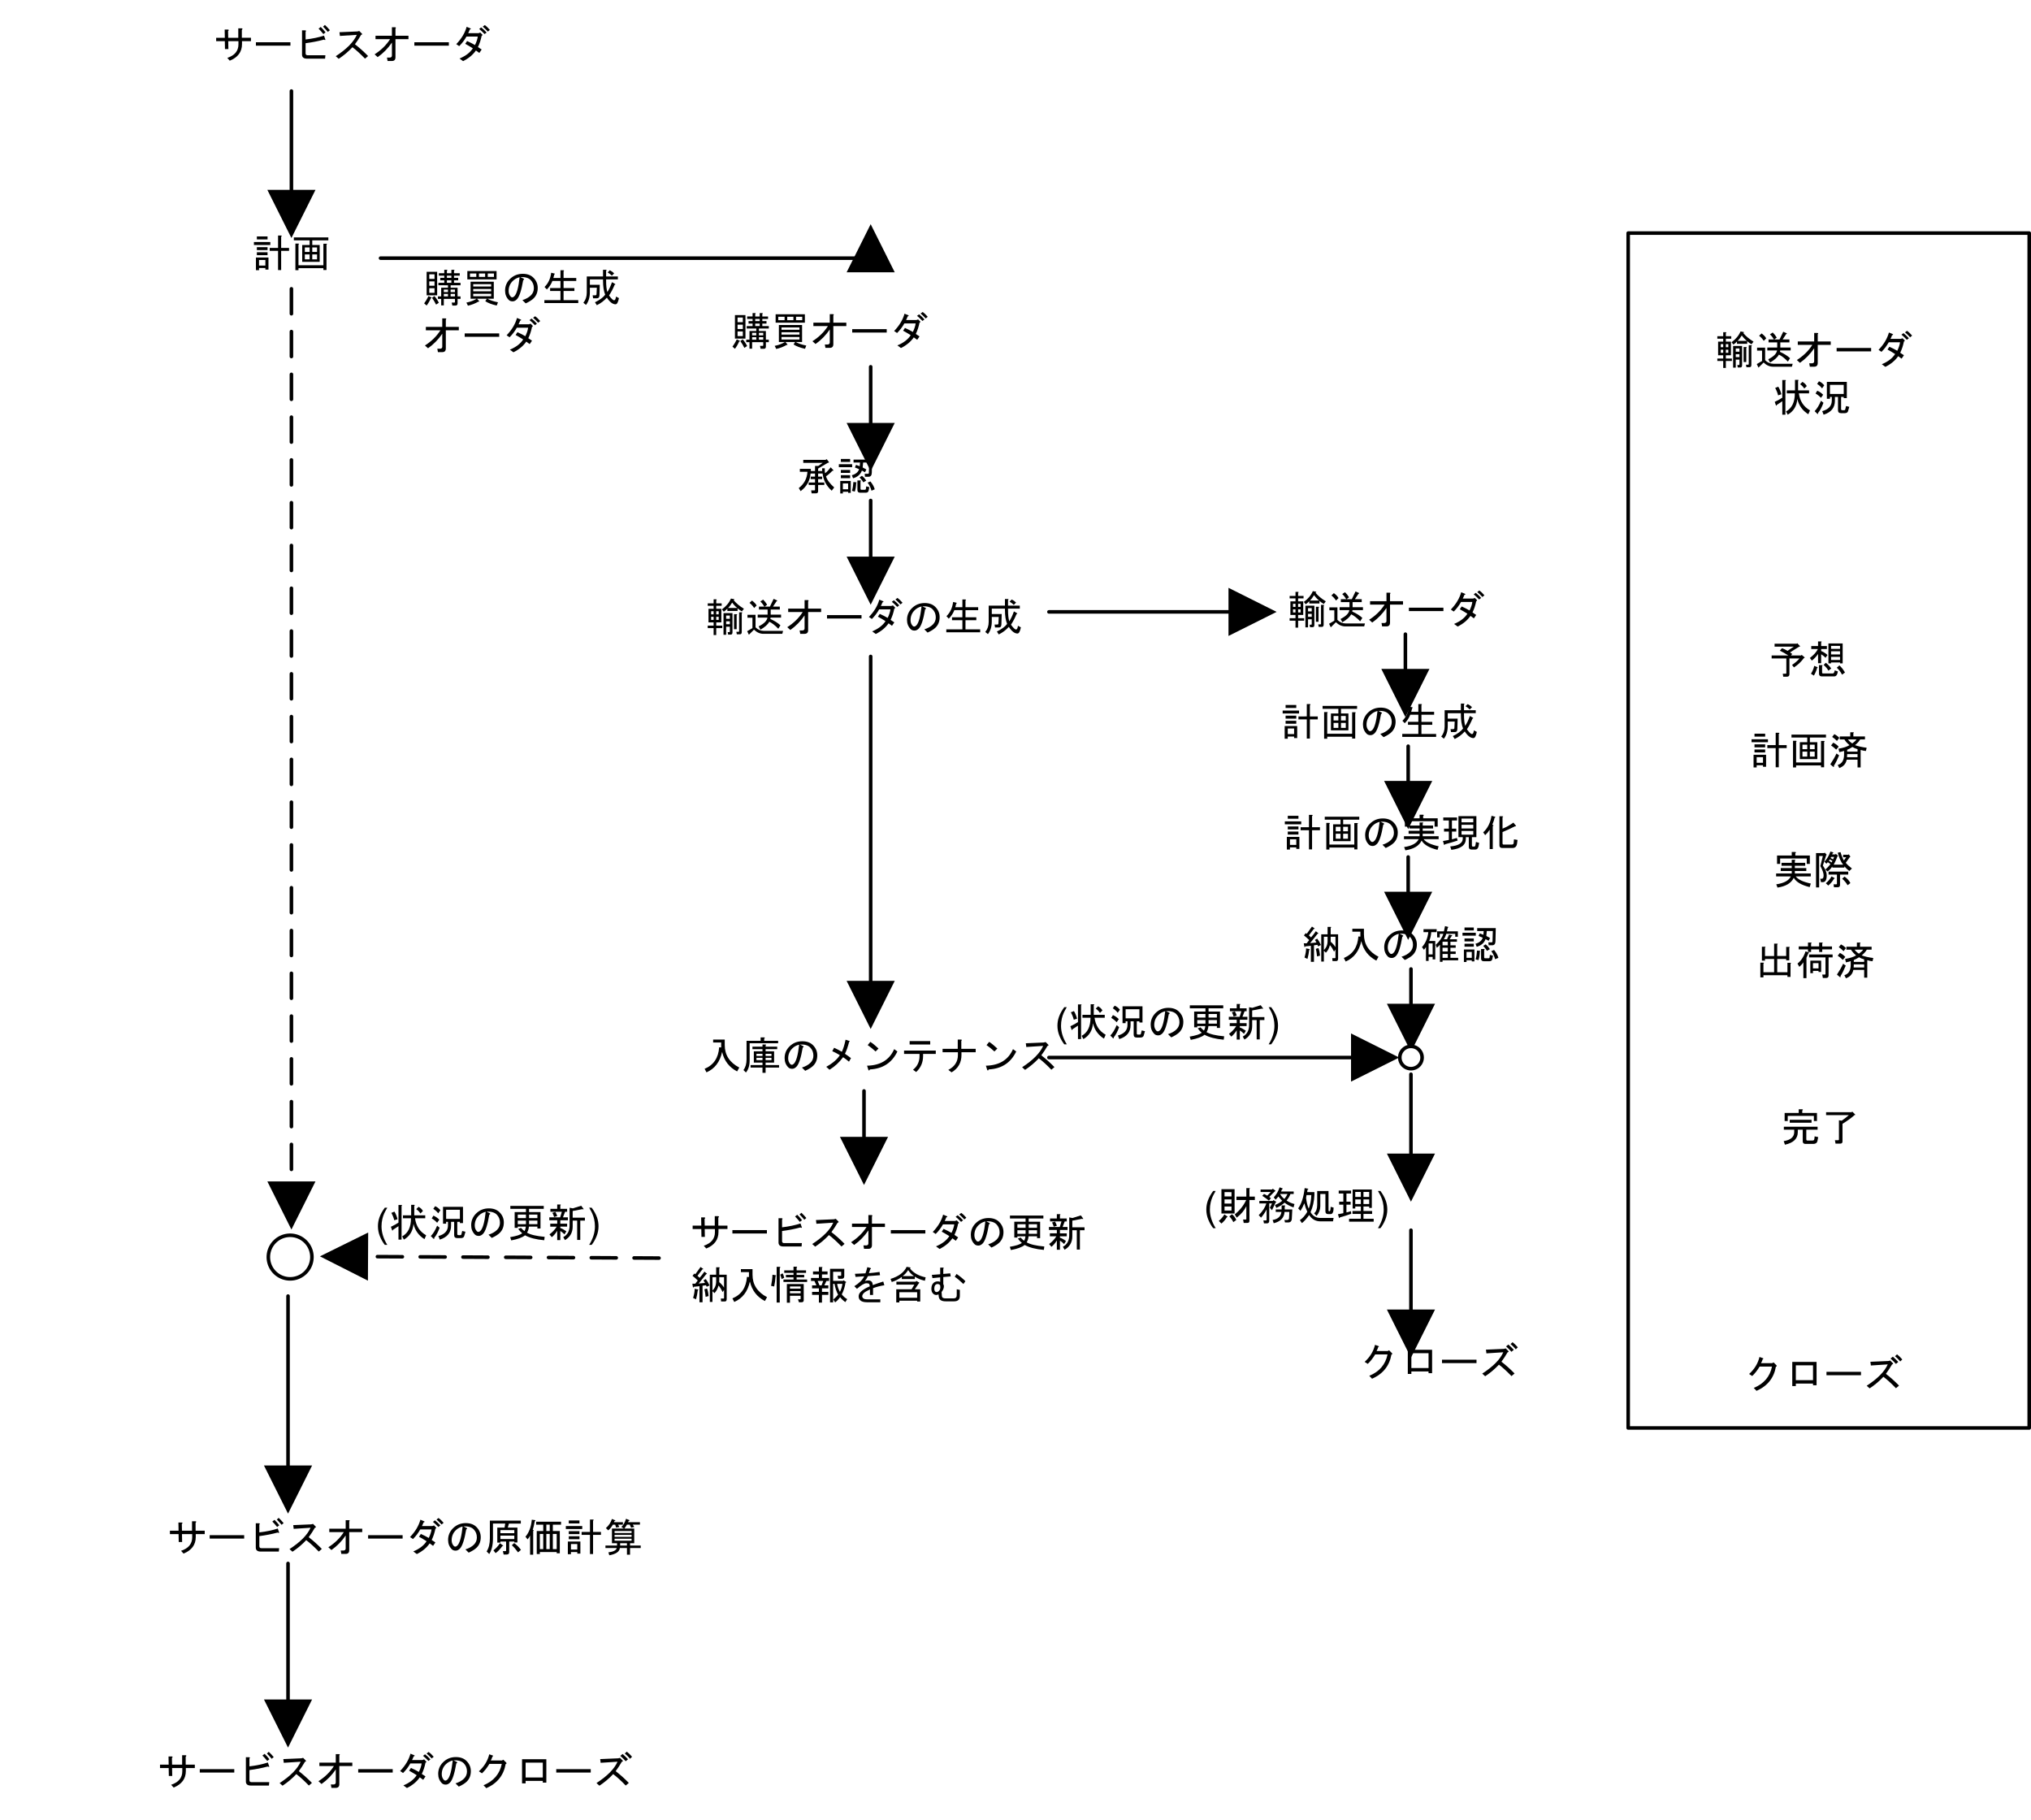 <?xml version="1.0" encoding="UTF-8" standalone="no"?>
<svg xmlns:dc="http://purl.org/dc/elements/1.1/" xmlns:cc="http://creativecommons.org/ns#" xmlns:rdf="http://www.w3.org/1999/02/22-rdf-syntax-ns#" xmlns:svg="http://www.w3.org/2000/svg" xmlns="http://www.w3.org/2000/svg" xmlns:xlink="http://www.w3.org/1999/xlink" xmlns:sodipodi="http://sodipodi.sourceforge.net/DTD/sodipodi-0.dtd" xmlns:inkscape="http://www.inkscape.org/namespaces/inkscape" width="5.697in" height="5.104in" viewBox="0 0 410.22 367.47" xml:space="preserve" color-interpolation-filters="sRGB" class="st9" version="1.1" id="svg357" sodipodi:docname="xvx1614753148265.svg" inkscape:version="1.0.2 (e86c870879, 2021-01-15, custom)">
	<namedview pagecolor="#ffffff" bordercolor="#666666" borderopacity="1" objecttolerance="10" gridtolerance="10" guidetolerance="10" inkscape:pageopacity="0" inkscape:pageshadow="2" inkscape:window-width="1843" inkscape:window-height="950" id="namedview359" showgrid="false" inkscape:zoom="1.6736059" inkscape:cx="273.48001" inkscape:cy="173.27854" inkscape:window-x="0" inkscape:window-y="0" inkscape:window-maximized="0" inkscape:current-layer="svg357" inkscape:document-rotation="0">
	</namedview>
	<style type="text/css" id="style2">
<![CDATA[
		.st1 {fill:#ffffff;stroke:#000000;stroke-linecap:round;stroke-linejoin:round;stroke-width:0.72}
		.st2 {fill:none;stroke:none;stroke-linecap:round;stroke-linejoin:round;stroke-width:0.72}
		.st3 {fill:#000000;font-family:Arial;font-size:0.667em}
		.st4 {font-size:1em}
		.st5 {marker-end:url(#mrkr4-34);stroke:#000000;stroke-linecap:round;stroke-linejoin:round;stroke-width:0.72}
		.st6 {fill:#000000;fill-opacity:1;stroke:#000000;stroke-opacity:1;stroke-width:0.222}
		.st7 {marker-start:url(#mrkr4-115);stroke:#000000;stroke-linecap:round;stroke-linejoin:round;stroke-width:0.72}
		.st8 {marker-end:url(#mrkr4-34);stroke:#000000;stroke-dasharray:5.04,3.6;stroke-linecap:round;stroke-linejoin:round;stroke-width:0.72}
		.st9 {fill:none;fill-rule:evenodd;font-size:12px;overflow:visible;stroke-linecap:square;stroke-miterlimit:3}
	]]>	</style>
	<defs id="Markers">
		<g id="lend4">
			<path d="M 2 1 L 0 0 L 2 -1 L 2 1 " style="stroke:none" id="path4"/>
		</g>
		<marker id="mrkr4-34" class="st6" refX="-9" orient="auto" markerUnits="strokeWidth" overflow="visible">
			<use xlink:href="#lend4" transform="scale(-4.5,-4.5) " id="use7">
			</use>
		</marker>
		<marker id="mrkr4-115" class="st6" refX="8.5" orient="auto" markerUnits="strokeWidth" overflow="visible">
			<use xlink:href="#lend4" transform="scale(4.5) " id="use10">
			</use>
		</marker>
	</defs>
	<g id="g355">
		<g id="group55-1" transform="translate(0.36,-0.36)">
			<g id="shape1-2" transform="translate(328.5,-78.75)">
				<path id="rect20" style="fill:#ffffff;stroke:#000000;stroke-width:0.72;stroke-linecap:round;stroke-linejoin:round" d="M 0,126.157 H 81 V 367.47 H 0 Z" class="st1"/>
			</g>
			<g id="shape3-4" transform="translate(328.5,-272.849)">
				<path id="rect27" style="fill:none;stroke:none;stroke-width:0.72;stroke-linecap:round;stroke-linejoin:round" d="m 0,330.749 h 81 v 36.721 H 0 Z" class="st2"/>
				<g aria-label="輸送オーダ状況" id="text31" style="font-size:8px;font-family:Arial;fill:#000000" class="st3">
					<path d="m 20.881,342.304 q 1.312,-0.969 1.812,-2.187 l 0.656,0.125 q 0.125,0.125 -0.094,0.156 v 0.062 q 0.781,0.937 2.062,1.719 l -0.406,0.531 q -0.469,-0.25 -0.875,-0.625 v 0.531 h -2.062 v -0.469 q -0.344,0.375 -0.719,0.625 z m -1.156,1 h 0.5 v -0.625 h -0.5 z m 1.219,2.281 v 0.5 h -1.219 v 1.406 h -0.531 v -1.406 H 18.006 V 345.585 h 1.187 v -0.656 h -0.531 -0.5 v -2.75 h 1.031 v -0.594 h -1.187 v -0.5 h 1.187 v -0.812 h 0.5 q 0.25,0.031 0.031,0.188 v 0.625 h 1.094 v 0.5 h -1.094 v 0.594 h 1.031 v 2.75 h -1.031 v 0.656 z m -0.719,-1.781 h -0.5 v 0.625 h 0.5 z m -1.031,0 h -0.5 v 0.625 h 0.5 z m -0.5,-1.125 v 0.625 h 0.5 v -0.625 z m 5.281,-0.656 q -0.562,-0.438 -1.031,-1.094 -0.406,0.688 -0.844,1.094 z m -0.656,4.281 v -3.031 h 0.5 q 0.25,0.031 0.031,0.187 v 2.844 z m 1.531,-3.406 q 0.25,0.031 0.031,0.188 v 3.781 q 0,0.469 -0.344,0.469 h -0.656 l -0.094,-0.5 h 0.437 q 0.125,0 0.125,-0.125 v -3.812 z m -3.125,2.906 v 1.625 h -0.531 v -4.375 h 1.812 v 3.875 q 0,0.469 -0.344,0.469 h -0.531 l -0.094,-0.5 h 0.312 q 0.125,0 0.125,-0.125 v -0.969 z m 0,-1.594 h 0.75 v -0.656 h -0.75 z m 0,1.094 h 0.75 V 344.71 h -0.75 z" style="font-size:8px;font-family:Arial;fill:#000000" id="path236"/>
					<path d="m 27.381,342.023 q -0.406,-0.625 -0.937,-1.031 l 0.5,-0.469 q 0.687,0.5 0.937,1 z m -1.406,4.687 1.062,-0.625 v -2.094 h -1 v -0.594 h 1.625 v 2.531 q 0.719,0.719 1.687,0.719 h 3.875 l -0.156,0.594 h -3.812 q -1.031,0 -1.906,-0.844 l -1.031,1.031 z M 32.819,343.96 h -2.125 l -0.031,0.281 q 1.25,0.562 2.031,1.281 l -0.437,0.687 q -1.031,-1.062 -1.812,-1.406 -0.437,0.812 -1.781,1.594 l -0.375,-0.656 q 1.625,-0.812 1.781,-1.781 h -1.969 v -0.594 h 2 v -1.031 h -1.75 v -0.594 h 1.094 q -0.344,-0.594 -0.812,-1.031 l 0.562,-0.375 q 0.437,0.406 0.812,1.031 l -0.5,0.375 h 1.062 l 0.75,-1.562 0.687,0.312 q 0.125,0.125 -0.094,0.156 l -0.719,1.094 h 1.375 v 0.594 h -1.844 v 1.031 h 2.094 z" style="font-size:8px;font-family:Arial;fill:#000000" id="path238"/>
					<path d="m 34.069,345.897 q 2,-1.281 3.125,-3.062 h -2.937 v -0.688 h 3.312 v -1.719 h 0.656 q 0.281,0.062 0.062,0.25 v 1.469 h 2.625 v 0.688 h -2.625 v 3.656 q 0,0.75 -0.719,0.75 h -0.875 l -0.125,-0.688 h 0.625 q 0.375,-0.062 0.375,-0.406 v -2.625 q -1.187,1.75 -2.875,2.937 z" style="font-size:8px;font-family:Arial;fill:#000000" id="path240"/>
					<path d="M 42.1,344.147 V 343.46 h 6.969 v 0.688 z" style="font-size:8px;font-family:Arial;fill:#000000" id="path242"/>
					<path d="m 55.819,341.898 q 0.125,0.156 -0.125,0.25 -0.25,1.25 -0.75,2.281 l 0.75,0.5 -0.469,0.688 -0.687,-0.5 q -0.906,1.312 -2.594,2.156 l -0.719,-0.531 q 1.875,-0.781 2.687,-2.062 -0.781,-0.5 -1.531,-0.906 l 0.375,-0.562 q 0.969,0.437 1.594,0.812 0.469,-0.969 0.562,-1.719 H 52.631 q -0.594,1.062 -1.469,1.937 L 50.569,343.835 q 1.594,-1.656 2.094,-3.5 l 0.75,0.312 q 0.25,0.125 -0.125,0.25 -0.125,0.375 -0.312,0.719 h 2.094 l 0.344,-0.125 z m -0.219,-1.437 q 0.531,0.406 1.094,1.031 l -0.406,0.312 q -0.562,-0.594 -1.094,-1.031 z m 0.719,-0.469 q 0.5,0.344 1.031,0.969 l -0.406,0.344 q -0.562,-0.625 -1.031,-1 z" style="font-size:8px;font-family:Arial;fill:#000000" id="path244"/>
					<path d="m 36.379,356.841 q -1.75,-1.094 -2.219,-3.094 -0.156,2.156 -1.937,3.187 l -0.344,-0.656 q 1.781,-0.969 1.781,-3.656 h -1.625 v -0.594 h 1.656 v -2.125 h 0.594 q 0.25,0.031 0.031,0.188 v 1.937 h 2.219 v 0.594 h -2.062 q 0.312,2.344 2.25,3.437 z m -6.781,-2.5 q 1,-0.469 1.531,-0.844 v -3.562 h 0.594 q 0.25,0.031 0.031,0.188 v 6.812 h -0.625 v -2.719 l -1.125,0.75 q -0.031,0.219 -0.156,0.094 z m 0.687,-1.312 q -0.187,-0.75 -0.594,-1.5 l 0.625,-0.25 q 0.406,0.656 0.625,1.531 z m 4.906,-2.719 q 0.625,0.344 0.875,0.844 l -0.5,0.5 q -0.312,-0.5 -0.844,-0.875 z" style="font-size:8px" id="path246"/>
					<path d="M 42.379,353.341 H 41.754 v 0.781 q 0,2.094 -2.281,2.812 L 39.191,356.216 q 1.937,-0.531 1.937,-2.156 v -0.719 h -0.375 v 0.375 h -0.625 v -3.406 h 4.031 v 3.281 h -0.625 v -0.25 h -0.531 v 2.469 q 0,0.219 0.281,0.219 h 0.312 q 0.219,0 0.25,-0.187 l 0.156,-0.656 0.656,0.156 -0.25,0.875 q -0.125,0.406 -0.656,0.406 h -0.781 q -0.594,0 -0.594,-0.594 z m 1.156,-0.594 v -1.844 h -2.781 v 1.844 z m -5,-2.562 q 0.562,0.219 1.062,0.812 l -0.437,0.625 q -0.406,-0.531 -1,-0.906 z m -0.344,1.906 q 0.656,0.281 1.187,0.812 l -0.437,0.625 q -0.5,-0.531 -1.094,-0.875 z m 1.25,2.437 q -0.469,1.312 -1.094,2.062 0.062,0.344 -0.187,0.125 l -0.5,-0.5 q 0.719,-0.719 1.281,-2.094 z" style="font-size:8px" id="path248"/>
				</g>
			</g>
			<g id="shape4-8" transform="translate(328.5,-220.39)">
				<path id="rect38" style="fill:none;stroke:none;stroke-width:0.72;stroke-linecap:round;stroke-linejoin:round" d="m 0,341.24 h 81 v 26.23 H 0 Z" class="st2"/>
				<g aria-label="予想" id="text40" style="font-size:8px;font-family:Arial;fill:#000000" class="st3">
					<path d="m 32.695,352.479 0.437,0.312 -0.25,0.312 h 2.031 l 0.125,-0.125 0.562,0.469 q 0.125,0.188 -0.094,0.156 -0.875,1.188 -2.031,1.906 l -0.375,-0.5 q 0.969,-0.656 1.5,-1.312 h -2.031 v 3.187 q 0,0.5 -0.5,0.5 h -0.75 l -0.094,-0.594 h 0.594 q 0.125,0 0.125,-0.125 v -2.969 h -2.969 v -0.594 h 3.375 q -0.969,-0.625 -1.719,-0.969 l 0.437,-0.5 q 0.531,0.188 1.125,0.531 l 1.25,-0.844 h -3.875 v -0.594 h 4.469 l 0.125,-0.094 0.5,0.531 q 0.125,0.219 -0.125,0.156 z" style="font-size:8px;font-family:Arial;fill:#000000" id="path252"/>
					<path d="m 43.195,356.979 q -0.375,-0.781 -1.062,-1.406 l 0.531,-0.469 q 0.625,0.562 1.125,1.437 z m -4.219,-2.312 H 38.351 v -1.875 q -0.5,0.75 -1.25,1.344 l -0.406,-0.531 q 1.187,-0.906 1.625,-1.812 h -1.344 v -0.594 h 1.375 v -0.937 h 0.594 q 0.25,0.031 0.031,0.187 v 0.75 h 1.156 v 0.594 h -1.156 v 0.406 q 0.812,0.344 1.281,0.812 l -0.406,0.562 q -0.312,-0.375 -0.875,-0.719 z m 3.812,-0.156 h -1.812 v 0.188 h -0.531 v -4.031 h 2.875 v 4.031 h -0.531 z m -1.812,-2.75 h 1.812 v -0.594 h -1.812 z m 0,1.125 h 1.812 v -0.625 h -1.812 z m 0,1.125 h 1.812 v -0.625 h -1.812 z m -1.062,0.562 q 0.625,0.469 1.094,1.156 l -0.562,0.438 q -0.375,-0.656 -0.969,-1.156 z m -0.781,0.469 q 0.25,0.031 0.031,0.188 v 1.281 q 0,0.219 0.188,0.219 h 2 q 0.25,0 0.375,-0.625 l 0.625,0.219 q -0.156,1 -0.719,1 h -2.531 q -0.562,0 -0.562,-0.562 v -1.719 z m -0.937,0.406 q 0.188,0.094 -0.031,0.156 -0.219,0.812 -0.656,1.562 l -0.594,-0.375 q 0.5,-0.781 0.656,-1.594 z" style="font-size:8px;font-family:Arial;fill:#000000" id="path254"/>
				</g>
			</g>
			<g id="shape5-11" transform="translate(328.5,-207.275)">
				<path id="rect47" style="fill:none;stroke:none;stroke-width:0.72;stroke-linecap:round;stroke-linejoin:round" d="m 0,351.732 h 81 v 15.738 H 0 Z" class="st2"/>
				<g aria-label="計画済" id="text49" style="font-size:8px;font-family:Arial;fill:#000000" class="st3">
					<path d="m 29.792,358.094 v -2.5 h 0.594 q 0.312,0.062 0.031,0.219 v 2.281 h 1.594 v 0.594 h -1.594 v 3.875 h -0.625 v -3.875 h -1.687 v -0.594 z m -1.937,4.375 h -0.625 v -0.312 h -1.281 v 0.438 h -0.625 v -2.562 h 2.531 z m -1.906,-1.937 v 1.125 h 1.281 v -1.125 z m 1.719,-1.562 v 0.594 h -2.156 v -0.594 z m -2.156,-1.031 h 2.156 v 0.594 h -2.156 z m -0.594,-1.031 h 3.312 v 0.594 h -3.312 z m 2.75,-1.125 v 0.594 h -2.156 v -0.594 z" style="font-size:8px;font-family:Arial;fill:#000000" id="path258"/>
					<path d="m 38.949,361.594 v -4.344 h 0.594 q 0.25,0.031 0.031,0.188 v 5.125 h -0.625 v -0.375 h -5.031 v 0.406 h -0.625 v -5.375 h 0.594 q 0.25,0.031 0.031,0.188 v 4.187 z m -2.781,-1.187 v -1 h -0.969 v 1 z m 1.5,-1 h -0.969 v 1 h 0.969 z m 0,-0.5 v -0.906 h -0.969 v 0.906 z m 2.281,-2.344 h -3.25 v 0.938 h 1.5 v 3.406 h -3.531 v -3.406 h 1.5 v -0.938 h -3.187 v -0.594 h 6.969 z m -3.781,2.344 v -0.906 h -0.969 v 0.906 z" style="font-size:8px;font-family:Arial;fill:#000000" id="path260"/>
					<path d="m 42.324,362.094 q 1.281,-0.375 1.281,-2.094 v -0.75 q -0.312,0.125 -0.969,0.25 l -0.156,-0.688 q 1.469,-0.25 2.219,-0.719 -0.719,-0.594 -1.031,-1.156 h -0.937 v -0.594 h 2.125 v -0.844 h 0.594 q 0.25,0.031 0.031,0.188 v 0.656 h 2.344 v 0.594 H 46.855 q -0.312,0.562 -1.031,1.156 0.906,0.344 2.344,0.531 l -0.156,0.656 q -0.437,-0.031 -1.062,-0.219 v 3.531 h -0.625 v -1.562 h -2.187 q -0.25,1.25 -1.5,1.688 z m 2.062,-5.156 q 0.344,0.469 0.875,0.812 0.719,-0.531 0.844,-0.812 z m -3.562,5.031 q 0.812,-1.219 1.25,-2.187 l 0.531,0.375 q -0.5,1.219 -1.062,2.125 0.062,0.281 -0.094,0.219 z m 0.812,-6.094 q 0.625,0.312 1,0.75 l -0.469,0.625 q -0.469,-0.5 -0.969,-0.812 z m 2.594,4.031 q 0,0.438 -0.031,0.625 h 2.125 v -0.625 z m -2.812,-2.312 q 0.656,0.312 1.094,0.812 l -0.5,0.594 q -0.469,-0.469 -1.031,-0.844 z m 2.812,1.812 h 2.094 v -0.5 q -0.656,-0.188 -1.031,-0.438 -0.594,0.375 -1.062,0.562 z" style="font-size:8px;font-family:Arial;fill:#000000" id="path262"/>
				</g>
			</g>
			<g id="shape8-14" transform="translate(328.5,-177.928)">
				<path id="rect56" style="fill:none;stroke:none;stroke-width:0.72;stroke-linecap:round;stroke-linejoin:round" d="m 0,341.24 h 81 v 26.23 H 0 Z" class="st2"/>
				<g aria-label="実際" id="text58" style="font-size:8px;font-family:Arial;fill:#000000" class="st3">
					<path d="m 33.661,352.51 h 2.094 v 0.594 h -2.094 v 0.469 h 2.312 v 0.594 h -2.312 v 0.5 h 3.219 v 0.594 h -3.031 q 0.687,0.937 3.031,1.437 l -0.219,0.719 q -2.469,-0.594 -3.219,-1.875 -0.75,1.594 -3.281,1.969 l -0.25,-0.656 q 2.344,-0.344 2.937,-1.594 h -2.969 v -0.594 h 3.156 v -0.5 h -2.219 v -0.594 h 2.219 v -0.469 h -2.062 v -0.594 h 2.062 v -0.625 h 0.594 q 0.25,0.031 0.031,0.188 z m -3.594,-1.469 h 2.969 v -0.719 h 0.687 q 0.312,0.062 0.031,0.25 v 0.469 h 2.937 v 1.688 h -0.625 v -1.094 h -5.375 v 1.094 h -0.625 z" style="font-size:8px;font-family:Arial;fill:#000000" id="path266"/>
					<path d="m 39.474,355.041 q 0,-0.656 -0.656,-1.875 l 0.5,-2.031 h -0.75 v 6.344 h -0.625 v -6.937 h 1.656 l 0.094,-0.094 0.406,0.438 -0.094,0.062 -0.687,2.125 q 0.781,1.094 0.781,1.969 0,1.375 -0.781,1.375 H 38.942 l -0.156,-0.688 h 0.312 q 0.375,0 0.375,-0.687 z m 2.094,0.687 q -0.437,0.781 -1.156,1.375 l -0.5,-0.469 q 0.719,-0.562 1.156,-1.375 l 0.531,0.281 q 0.25,0.125 -0.031,0.188 z m 2.75,1.312 q -0.406,-0.719 -1.094,-1.312 l 0.469,-0.437 q 0.812,0.562 1.187,1.312 z m -0.281,-5.656 h -0.625 v -0.5 h 1.031 l 0.094,-0.094 0.375,0.5 -0.125,0.031 -0.844,1.188 q 0.406,0.5 1.25,1.156 l -0.531,0.5 q -0.5,-0.375 -1,-0.938 v 0.25 h -2.437 v -0.219 q -0.531,0.75 -0.969,1 l -0.437,-0.406 q 0.594,-0.469 1.031,-1.094 l -0.531,-0.375 -0.281,0.312 -0.406,-0.406 q 0.781,-0.812 1.219,-2.062 l 0.5,0.156 q 0.219,0.125 -0.031,0.156 l -0.125,0.281 h 0.656 l 0.062,-0.125 0.469,0.375 -0.094,0.094 q -0.437,1.125 -0.781,1.719 h 1.906 q -0.656,-0.812 -1.094,-2.406 l 0.562,-0.125 q 0.344,1.156 0.687,1.687 z m -3.031,-0.062 -0.125,0.219 0.5,0.281 0.219,-0.5 z m -0.281,0.5 -0.187,0.25 0.531,0.375 0.188,-0.312 z m 0.75,5.031 h 0.562 q 0.125,0 0.125,-0.125 v -1.844 h -1.687 v -0.594 h 3.969 v 0.594 h -1.656 v 2.094 q 0,0.469 -0.469,0.469 H 41.567 Z" style="font-size:8px;font-family:Arial;fill:#000000" id="path268"/>
				</g>
			</g>
			<g id="shape9-17" transform="translate(328.5,-164.813)">
				<path id="rect65" style="fill:none;stroke:none;stroke-width:0.72;stroke-linecap:round;stroke-linejoin:round" d="m 0,351.732 h 81 v 15.738 H 0 Z" class="st2"/>
				<g aria-label="出荷済" id="text67" style="font-size:8px;font-family:Arial;fill:#000000" class="st3">
					<path d="m 27.601,356.344 q 0.25,0.031 0.031,0.188 v 1.688 h 1.844 v -2.5 h 0.594 q 0.25,0.031 0.031,0.187 v 2.312 h 1.812 v -1.844 h 0.594 q 0.25,0.031 0.031,0.188 v 2.531 h -0.625 v -0.281 H 30.101 V 361.5 h 2.062 v -1.906 h 0.594 q 0.25,0.031 0.031,0.188 v 2.656 h -0.625 v -0.344 h -4.844 v 0.438 h -0.625 v -2.969 h 0.594 q 0.25,0.031 0.031,0.188 V 361.5 h 2.156 v -2.687 h -1.844 v 0.344 h -0.625 v -2.812 z" style="font-size:8px;font-family:Arial;fill:#000000" id="path272"/>
					<path d="m 34.195,359.75 q 1.125,-0.906 1.625,-2.469 l 0.625,0.219 q 0.188,0.062 -0.062,0.188 -0.188,0.469 -0.375,0.875 v 4.125 h -0.625 v -3.219 q -0.156,0.344 -0.812,0.938 z m 3.125,1.937 h -0.531 v -2.531 h 2.187 v 2.281 h -0.531 v -0.219 h -1.125 z m 1.25,-4.812 h -1.625 v 0.531 h -0.625 v -0.531 h -1.875 v -0.594 h 1.875 v -0.781 h 0.594 q 0.25,0.031 0.031,0.188 v 0.594 h 1.625 v -0.781 h 0.594 q 0.25,0.031 0.031,0.188 v 0.594 h 1.969 v 0.594 h -1.969 v 0.531 h -0.625 z m 1.906,5.281 q 0,0.5 -0.5,0.5 h -0.656 l -0.125,-0.688 h 0.531 q 0.125,0 0.125,-0.125 v -3.344 h -3.312 v -0.594 h 4.75 v 0.594 h -0.812 z m -2.031,-2.5 h -1.125 v 1.062 h 1.125 z" style="font-size:8px;font-family:Arial;fill:#000000" id="path274"/>
					<path d="m 43.664,362.094 q 1.281,-0.375 1.281,-2.094 v -0.75 q -0.312,0.125 -0.969,0.25 l -0.156,-0.688 q 1.469,-0.25 2.219,-0.719 -0.719,-0.594 -1.031,-1.156 h -0.937 v -0.594 h 2.125 v -0.844 h 0.594 q 0.25,0.031 0.031,0.188 v 0.656 h 2.344 v 0.594 H 48.195 q -0.312,0.562 -1.031,1.156 0.906,0.344 2.344,0.531 l -0.156,0.656 q -0.437,-0.031 -1.062,-0.219 v 3.531 h -0.625 v -1.562 h -2.187 q -0.25,1.25 -1.5,1.688 z m 2.062,-5.156 q 0.344,0.469 0.875,0.812 0.719,-0.531 0.844,-0.812 z m -3.562,5.031 q 0.812,-1.219 1.25,-2.187 l 0.531,0.375 q -0.5,1.219 -1.062,2.125 0.062,0.281 -0.094,0.219 z m 0.812,-6.094 q 0.625,0.312 1,0.75 l -0.469,0.625 q -0.469,-0.5 -0.969,-0.812 z m 2.594,4.031 q 0,0.438 -0.031,0.625 h 2.125 v -0.625 z m -2.812,-2.312 q 0.656,0.312 1.094,0.812 l -0.5,0.594 q -0.469,-0.469 -1.031,-0.844 z m 2.812,1.812 h 2.094 v -0.5 q -0.656,-0.188 -1.031,-0.438 -0.594,0.375 -1.062,0.562 z" style="font-size:8px;font-family:Arial;fill:#000000" id="path276"/>
				</g>
			</g>
			<g id="shape10-20" transform="translate(328.5,-131.209)">
				<path id="rect74" style="fill:none;stroke:none;stroke-width:0.72;stroke-linecap:round;stroke-linejoin:round" d="m 0,351.732 h 81 v 15.738 H 0 Z" class="st2"/>
				<g aria-label="完了" id="text76" style="font-size:8px;font-family:Arial;fill:#000000" class="st3">
					<path d="m 35.161,356.313 h 2.969 v 1.625 h -0.625 v -1.031 h -5.281 v 1.031 h -0.625 v -1.625 h 2.844 v -0.75 h 0.687 q 0.312,0.062 0.031,0.25 z m -2.531,1.375 h 4.406 v 0.594 h -4.406 z m -1.187,1.406 h 6.812 v 0.594 h -2.281 v 1.937 q 0,0.25 0.219,0.25 h 1.062 q 0.312,0 0.344,-0.312 l 0.062,-0.531 0.719,0.156 -0.156,0.781 q -0.125,0.594 -0.844,0.594 h -1.562 q -0.562,0 -0.562,-0.531 v -2.344 h -1 v 0.5 q 0,1.969 -2.594,2.531 L 31.411,362 q 2.125,-0.344 2.125,-1.844 v -0.469 h -2.094 z" style="font-size:8px;font-family:Arial;fill:#000000" id="path280"/>
					<path d="m 43.13,357.875 q 1,-0.719 1.437,-1.125 h -4.594 v -0.594 h 5.156 l 0.125,-0.125 0.594,0.594 q 0.062,0.125 -0.156,0.125 -0.875,0.812 -2.406,1.75 v 3.562 q 0,0.438 -0.437,0.438 h -0.969 l -0.125,-0.688 h 0.687 q 0.125,0 0.125,-0.125 v -3.906 z" style="font-size:8px;font-family:Arial;fill:#000000" id="path282"/>
				</g>
			</g>
			<g id="shape11-23" transform="translate(328.5,-78.75)">
				<path id="rect83" style="fill:none;stroke:none;stroke-width:0.72;stroke-linecap:round;stroke-linejoin:round" d="m 0,346.486 h 81 v 20.984 H 0 Z" class="st2"/>
				<g aria-label="クローズ" id="text85" style="font-size:8px;font-family:Arial;fill:#000000" class="st3">
					<path d="m 29.831,355.099 q -0.594,3.406 -3.906,4.875 L 25.362,359.38 q 3.062,-1.25 3.687,-4.312 h -2.5 q -0.719,1.188 -1.5,1.906 l -0.625,-0.406 q 1.625,-1.469 2.094,-3.437 l 0.719,0.25 q 0.187,0.094 -0.062,0.188 -0.125,0.406 -0.344,0.812 h 2.25 l 0.281,-0.156 0.562,0.562 q 0.219,0.219 -0.094,0.312 z" style="font-size:8px;font-family:Arial;fill:#000000" id="path286"/>
					<path d="m 38.05,358.849 h -0.719 v -0.344 h -3.469 v 0.5 h -0.719 v -4.875 h 4.906 z m -4.187,-4.031 v 3 h 3.469 v -3 z" style="font-size:8px;font-family:Arial;fill:#000000" id="path288"/>
					<path d="m 40.05,356.818 v -0.688 h 6.969 v 0.688 z" style="font-size:8px;font-family:Arial;fill:#000000" id="path290"/>
					<path d="m 53.3,354.63 q -0.594,1.031 -1.25,1.906 1.344,1.031 2.656,2.375 l -0.625,0.531 q -1.312,-1.375 -2.531,-2.312 -1.219,1.312 -2.781,2.344 l -0.594,-0.531 q 3.312,-2.156 4.25,-4.312 l -3.406,0.219 -0.094,-0.75 3.625,-0.156 0.375,-0.094 0.5,0.5 q 0.219,0.219 -0.125,0.281 z m 1.656,-0.594 q -0.562,-0.656 -1.062,-1.062 l 0.406,-0.375 q 0.562,0.438 1.062,1.031 z m -0.875,0.5 q -0.406,-0.469 -1.094,-1.094 l 0.469,-0.375 q 0.562,0.5 1.094,1.062 z" style="font-size:8px;font-family:Arial;fill:#000000" id="path292"/>
				</g>
			</g>
			<g id="shape12-26" transform="translate(247.5,-239.062)">
				<path id="rect92" style="fill:none;stroke:none;stroke-width:0.72;stroke-linecap:round;stroke-linejoin:round" d="m 0,358.47 h 72 v 9 H 0 Z" class="st2"/>
				<g aria-label="輸送オーダ" id="text94" style="font-size:8px;font-family:Arial;fill:#000000" class="st3">
					<path d="m 15.491,360.964 q 1.312,-0.969 1.812,-2.187 l 0.656,0.125 q 0.125,0.125 -0.094,0.156 v 0.062 q 0.781,0.938 2.062,1.719 l -0.406,0.531 q -0.469,-0.25 -0.875,-0.625 v 0.531 h -2.062 v -0.469 q -0.344,0.375 -0.719,0.625 z m -1.156,1 h 0.5 v -0.625 h -0.5 z m 1.219,2.281 v 0.5 h -1.219 v 1.406 H 13.804 V 364.745 h -1.187 v -0.5 h 1.187 v -0.656 h -0.531 -0.5 v -2.75 h 1.031 v -0.594 h -1.187 v -0.5 h 1.187 v -0.812 h 0.5 q 0.25,0.031 0.031,0.188 v 0.625 h 1.094 v 0.5 h -1.094 v 0.594 h 1.031 v 2.75 h -1.031 v 0.656 z m -0.719,-1.781 h -0.5 v 0.625 h 0.5 z m -1.031,0 h -0.5 v 0.625 h 0.5 z m -0.5,-1.125 v 0.625 h 0.5 v -0.625 z m 5.281,-0.656 q -0.562,-0.437 -1.031,-1.094 -0.406,0.688 -0.844,1.094 z m -0.656,4.281 v -3.031 h 0.5 q 0.25,0.031 0.031,0.188 v 2.844 z m 1.531,-3.406 q 0.25,0.031 0.031,0.188 v 3.781 q 0,0.469 -0.344,0.469 h -0.656 l -0.094,-0.5 h 0.437 q 0.125,0 0.125,-0.125 v -3.812 z m -3.125,2.906 v 1.625 h -0.531 v -4.375 h 1.812 v 3.875 q 0,0.469 -0.344,0.469 h -0.531 l -0.094,-0.5 h 0.312 q 0.125,0 0.125,-0.125 v -0.969 z m 0,-1.594 h 0.75 v -0.656 h -0.75 z m 0,1.094 h 0.75 V 363.37 h -0.75 z" style="font-size:8px;font-family:Arial;fill:#000000" id="path296"/>
					<path d="m 21.991,360.683 q -0.406,-0.625 -0.937,-1.031 l 0.5,-0.469 q 0.687,0.5 0.937,1 z m -1.406,4.687 1.062,-0.625 v -2.094 h -1 v -0.594 h 1.625 v 2.531 q 0.719,0.719 1.687,0.719 h 3.875 l -0.156,0.594 h -3.812 q -1.031,0 -1.906,-0.844 l -1.031,1.031 z m 6.844,-2.75 h -2.125 l -0.031,0.281 q 1.25,0.562 2.031,1.281 l -0.437,0.688 q -1.031,-1.062 -1.812,-1.406 -0.437,0.812 -1.781,1.594 l -0.375,-0.656 q 1.625,-0.812 1.781,-1.781 h -1.969 v -0.594 h 2 v -1.031 h -1.75 v -0.594 h 1.094 q -0.344,-0.594 -0.812,-1.031 l 0.562,-0.375 q 0.437,0.406 0.812,1.031 l -0.5,0.375 h 1.062 l 0.75,-1.562 0.687,0.312 q 0.125,0.125 -0.094,0.156 l -0.719,1.094 h 1.375 v 0.594 h -1.844 v 1.031 h 2.094 z" style="font-size:8px;font-family:Arial;fill:#000000" id="path298"/>
					<path d="m 28.679,364.558 q 2,-1.281 3.125,-3.062 h -2.937 v -0.688 h 3.312 v -1.719 h 0.656 q 0.281,0.062 0.062,0.25 v 1.469 h 2.625 v 0.688 h -2.625 v 3.656 q 0,0.75 -0.719,0.75 h -0.875 l -0.125,-0.687 h 0.625 q 0.375,-0.062 0.375,-0.406 v -2.625 q -1.187,1.75 -2.875,2.937 z" style="font-size:8px;font-family:Arial;fill:#000000" id="path300"/>
					<path d="m 36.71,362.808 v -0.688 h 6.969 v 0.688 z" style="font-size:8px;font-family:Arial;fill:#000000" id="path302"/>
					<path d="m 50.429,360.558 q 0.125,0.156 -0.125,0.25 -0.25,1.25 -0.75,2.281 l 0.75,0.5 -0.469,0.688 -0.687,-0.5 q -0.906,1.312 -2.594,2.156 l -0.719,-0.531 q 1.875,-0.781 2.687,-2.062 -0.781,-0.5 -1.531,-0.906 l 0.375,-0.562 q 0.969,0.438 1.594,0.812 0.469,-0.969 0.562,-1.719 H 47.241 q -0.594,1.062 -1.469,1.937 l -0.594,-0.406 q 1.594,-1.656 2.094,-3.5 l 0.75,0.312 q 0.25,0.125 -0.125,0.25 -0.125,0.375 -0.312,0.719 H 49.679 l 0.344,-0.125 z m -0.219,-1.437 q 0.531,0.406 1.094,1.031 l -0.406,0.312 q -0.562,-0.594 -1.094,-1.031 z m 0.719,-0.469 q 0.5,0.344 1.031,0.969 l -0.406,0.344 q -0.562,-0.625 -1.031,-1 z" style="font-size:8px;font-family:Arial;fill:#000000" id="path304"/>
				</g>
			</g>
			<g id="shape13-29" transform="rotate(90,261.281,389.688)">
				<path d="M 0,367.47 H 7.02" class="st5" id="path99"/>
			</g>
			<g id="shape14-35" transform="translate(248.063,-216.442)">
				<path id="rect106" style="fill:none;stroke:none;stroke-width:0.72;stroke-linecap:round;stroke-linejoin:round" d="m 0,358.47 h 72 v 9 H 0 Z" class="st2"/>
				<g aria-label="計画の生成" id="text108" style="font-size:8px;font-family:Arial;fill:#000000" class="st3">
					<path d="m 15.522,361.464 v -2.5 h 0.594 q 0.312,0.062 0.031,0.219 v 2.281 h 1.594 v 0.594 h -1.594 v 3.875 h -0.625 v -3.875 h -1.687 v -0.594 z m -1.937,4.375 h -0.625 v -0.312 h -1.281 v 0.438 h -0.625 v -2.562 h 2.531 z m -1.906,-1.937 v 1.125 h 1.281 v -1.125 z m 1.719,-1.562 v 0.594 h -2.156 v -0.594 z m -2.156,-1.031 h 2.156 v 0.594 h -2.156 z m -0.594,-1.031 h 3.312 v 0.594 h -3.312 z m 2.75,-1.125 v 0.594 h -2.156 v -0.594 z" style="font-size:8px;font-family:Arial;fill:#000000" id="path308"/>
					<path d="m 24.679,364.964 v -4.344 h 0.594 q 0.25,0.031 0.031,0.188 v 5.125 h -0.625 v -0.375 h -5.031 v 0.406 h -0.625 v -5.375 h 0.594 q 0.25,0.031 0.031,0.188 v 4.187 z m -2.781,-1.188 v -1 h -0.969 v 1 z m 1.5,-1 h -0.969 v 1 h 0.969 z m 0,-0.5 v -0.906 h -0.969 v 0.906 z m 2.281,-2.344 h -3.25 v 0.937 h 1.5 v 3.406 h -3.531 v -3.406 h 1.5 v -0.937 h -3.187 v -0.594 h 6.969 z m -3.781,2.344 v -0.906 h -0.969 v 0.906 z" style="font-size:8px;font-family:Arial;fill:#000000" id="path310"/>
					<path d="m 30.522,360.964 q -0.531,3.125 -1.281,3.875 -0.406,0.406 -0.844,0.406 -0.5,0 -0.781,-0.281 -0.75,-0.75 -0.75,-1.875 0,-1.375 0.969,-2.344 1.062,-1.062 2.594,-1.062 1.375,0 2.156,0.781 0.875,0.875 0.875,2.062 0,1.281 -0.812,2.094 -0.531,0.531 -1.625,1.031 L 30.366,364.995 q 1.094,-0.344 1.719,-0.969 0.594,-0.594 0.594,-1.437 0,-1 -0.656,-1.656 -0.656,-0.656 -2.062,-0.594 l 0.562,0.281 q 0.375,0.156 0,0.344 z m -0.719,-0.594 q -0.812,0.187 -1.406,0.781 -0.812,0.812 -0.812,2 0,0.719 0.469,1.188 0.094,0.094 0.281,0.094 0.187,0 0.406,-0.219 0.719,-0.719 1.062,-3.844 z" style="font-size:8px;font-family:Arial;fill:#000000" id="path312"/>
					<path d="m 36.804,359.808 q -0.031,0.156 -0.187,0.719 h 1.437 v -1.562 h 0.594 q 0.25,0.031 0.031,0.188 v 1.375 h 2.562 v 0.594 h -2.562 v 1.438 h 2.187 v 0.594 h -2.187 v 1.844 h 2.969 v 0.594 H 34.804 V 364.995 h 3.25 v -1.844 h -2.094 v -0.594 h 2.094 v -1.438 h -1.625 q -0.375,0.969 -1.125,1.719 l -0.469,-0.5 q 1.125,-1.094 1.344,-2.875 l 0.656,0.156 q 0.187,0.062 -0.031,0.188 z" style="font-size:8px;font-family:Arial;fill:#000000" id="path314"/>
					<path d="m 47.522,363.37 q 0.531,-0.812 0.937,-2 l 0.594,0.344 q 0.219,0.125 -0.062,0.188 -0.469,1.156 -1.125,2.156 0.687,0.969 1.031,0.969 0.281,0 0.375,-0.75 l 0.594,0.312 q -0.25,1.25 -0.687,1.25 -0.875,0 -1.75,-1.344 -0.875,0.969 -2.031,1.531 l -0.375,-0.594 q 1.469,-0.719 2.062,-1.531 -0.437,-1.062 -0.437,-2.812 v -0.281 h -2.656 v 1.094 h 2 l -0.062,2.125 Q 45.897,364.62 45.46,364.62 h -0.812 l -0.094,-0.594 h 0.531 q 0.25,0 0.25,-0.25 l 0.062,-1.281 h -1.406 v 0.906 q 0,1.562 -0.781,2.562 l -0.531,-0.438 q 0.687,-0.844 0.687,-2.031 v -3.281 h 3.281 v -1.344 h 0.594 q 0.25,0.031 0.031,0.188 v 1.156 h 2.375 v 0.594 h -2.375 v 0.281 q 0,1.469 0.25,2.281 z m 0.5,-4.406 q 0.5,0.25 0.875,0.625 l -0.469,0.469 q -0.312,-0.344 -0.844,-0.656 z" style="font-size:8px;font-family:Arial;fill:#000000" id="path316"/>
				</g>
			</g>
			<g id="shape15-38" transform="rotate(90,250.252,401.28)">
				<path d="M 0,367.47 H 7.02" class="st5" id="path113"/>
			</g>
			<g id="shape17-43" transform="translate(248.063,-194.062)">
				<path id="rect120" style="fill:none;stroke:none;stroke-width:0.72;stroke-linecap:round;stroke-linejoin:round" d="m 0,358.47 h 72 v 9 H 0 Z" class="st2"/>
				<g aria-label="計画の実現化" id="text122" style="font-size:8px;font-family:Arial;fill:#000000" class="st3">
					<path d="m 15.962,361.464 v -2.5 h 0.594 q 0.312,0.062 0.031,0.219 v 2.281 h 1.594 v 0.594 h -1.594 v 3.875 h -0.625 v -3.875 h -1.687 v -0.594 z m -1.937,4.375 h -0.625 v -0.312 h -1.281 v 0.438 h -0.625 v -2.562 h 2.531 z m -1.906,-1.937 v 1.125 h 1.281 v -1.125 z m 1.719,-1.562 v 0.594 h -2.156 v -0.594 z m -2.156,-1.031 h 2.156 v 0.594 h -2.156 z m -0.594,-1.031 h 3.312 v 0.594 h -3.312 z m 2.75,-1.125 v 0.594 h -2.156 v -0.594 z" style="font-size:8px;font-family:Arial;fill:#000000" id="path320"/>
					<path d="m 25.119,364.964 v -4.344 h 0.594 q 0.25,0.031 0.031,0.188 v 5.125 h -0.625 v -0.375 h -5.031 v 0.406 h -0.625 v -5.375 h 0.594 q 0.25,0.031 0.031,0.188 v 4.187 z m -2.781,-1.188 v -1 h -0.969 v 1 z m 1.5,-1 h -0.969 v 1 h 0.969 z m 0,-0.5 v -0.906 h -0.969 v 0.906 z m 2.281,-2.344 h -3.25 v 0.937 h 1.5 v 3.406 h -3.531 v -3.406 h 1.5 v -0.937 h -3.187 v -0.594 h 6.969 z m -3.781,2.344 v -0.906 h -0.969 v 0.906 z" style="font-size:8px;font-family:Arial;fill:#000000" id="path322"/>
					<path d="m 30.962,360.964 q -0.531,3.125 -1.281,3.875 -0.406,0.406 -0.844,0.406 -0.5,0 -0.781,-0.281 -0.75,-0.75 -0.75,-1.875 0,-1.375 0.969,-2.344 1.062,-1.062 2.594,-1.062 1.375,0 2.156,0.781 0.875,0.875 0.875,2.062 0,1.281 -0.812,2.094 -0.531,0.531 -1.625,1.031 L 30.806,364.995 q 1.094,-0.344 1.719,-0.969 0.594,-0.594 0.594,-1.437 0,-1 -0.656,-1.656 -0.656,-0.656 -2.062,-0.594 l 0.562,0.281 q 0.375,0.156 0,0.344 z m -0.719,-0.594 q -0.812,0.187 -1.406,0.781 -0.812,0.812 -0.812,2 0,0.719 0.469,1.188 0.094,0.094 0.281,0.094 0.187,0 0.406,-0.219 0.719,-0.719 1.062,-3.844 z" style="font-size:8px;font-family:Arial;fill:#000000" id="path324"/>
					<path d="m 38.931,361.12 h 2.094 v 0.594 h -2.094 v 0.469 h 2.312 v 0.594 h -2.312 v 0.5 h 3.219 V 363.87 h -3.031 q 0.687,0.938 3.031,1.438 l -0.219,0.719 q -2.469,-0.594 -3.219,-1.875 -0.75,1.594 -3.281,1.969 l -0.25,-0.656 Q 37.525,365.12 38.119,363.87 h -2.969 v -0.594 h 3.156 v -0.5 h -2.219 v -0.594 h 2.219 v -0.469 h -2.062 v -0.594 h 2.062 v -0.625 h 0.594 q 0.25,0.031 0.031,0.188 z m -3.594,-1.469 h 2.969 v -0.719 h 0.687 q 0.312,0.062 0.031,0.25 v 0.469 h 2.937 v 1.687 h -0.625 v -1.094 h -5.375 v 1.094 h -0.625 z" style="font-size:8px;font-family:Arial;fill:#000000" id="path326"/>
					<path d="m 43.025,364.245 q 0.719,-0.125 1.187,-0.219 v -1.687 h -0.969 v -0.594 h 0.969 v -1.656 H 43.087 v -0.594 h 2.781 v 0.594 h -1.031 v 1.656 h 0.875 v 0.594 h -0.875 v 1.562 l 1,-0.281 0.156,0.531 q -1.344,0.438 -2.562,0.75 -0.094,0.219 -0.188,0.094 z m 6.125,-3.781 v -0.75 h -2.375 v 0.75 z m 0,1.25 v -0.75 h -2.375 v 0.75 z m 0,1.25 v -0.75 h -2.375 v 0.75 z m -0.906,0.5 h -0.594 v 0.312 q 0,1.906 -2.937,2.25 l -0.219,-0.687 q 2.531,-0.219 2.531,-1.594 v -0.281 h -0.437 -0.437 v -4.25 h 3.625 v 4.25 H 48.869 V 365.12 q 0,0.25 0.219,0.25 h 0.219 q 0.187,0 0.25,-0.188 0.062,-0.188 0.125,-0.75 l 0.656,0.188 q -0.062,0.438 -0.125,0.688 -0.156,0.656 -0.625,0.656 h -0.812 q -0.531,0 -0.531,-0.531 z" style="font-size:8px;font-family:Arial;fill:#000000" id="path328"/>
					<path d="m 51.15,362.495 q 1.344,-1.219 1.687,-3.344 l 0.687,0.188 q 0.219,0.062 -0.094,0.25 -0.062,0.469 -0.437,1.375 l 0.187,0.062 q 0.125,0.094 -0.094,0.219 v 4.625 h -0.625 v -3.906 q -0.375,0.594 -0.906,1.094 z m 6.937,1.531 -0.094,0.719 q -0.125,0.906 -0.906,0.906 h -2.094 q -0.562,0 -0.562,-0.531 v -5.875 h 0.594 q 0.312,0.031 0.031,0.188 v 2.312 q 1.187,-0.469 2.187,-1.219 l 0.469,0.562 q 0.219,0.188 -0.156,0.188 -1.344,0.688 -2.5,1.156 v 2.281 q 0,0.25 0.219,0.25 h 1.656 q 0.344,0 0.375,-0.312 l 0.062,-0.75 z" style="font-size:8px;font-family:Arial;fill:#000000" id="path330"/>
				</g>
			</g>
			<g id="shape18-46" transform="rotate(90,239.062,412.469)">
				<path d="M 0,367.47 H 7.02" class="st5" id="path127"/>
			</g>
			<g id="shape19-51" transform="translate(248.625,-171.442)">
				<path id="rect134" style="fill:none;stroke:none;stroke-width:0.72;stroke-linecap:round;stroke-linejoin:round" d="m 0,358.47 h 72 v 9 H 0 Z" class="st2"/>
				<g aria-label="納入の確認" id="text136" style="font-size:8px;font-family:Arial;fill:#000000" class="st3">
					<path d="m 15.44,363.651 q -0.094,0.844 -0.344,1.781 l -0.594,-0.281 q 0.344,-1.156 0.312,-1.844 l 0.625,0.125 q 0.25,0.094 0,0.219 z m 1.719,-3.312 q -0.469,0.594 -1.531,1.906 l 1.281,-0.125 -0.312,-0.531 0.469,-0.25 q 0.469,0.625 0.75,1.281 l -0.562,0.281 -0.156,-0.312 -0.687,0.094 v 3.344 h -0.625 v -3.25 l -1.156,0.125 q -0.031,0.219 -0.156,0.094 l -0.125,-0.719 h 0.594 q 0.281,-0.375 0.5,-0.656 -0.5,-0.5 -1.062,-0.938 l 0.375,-0.469 0.188,0.156 1.062,-1.469 0.5,0.344 q 0.125,0.156 -0.125,0.125 l -1,1.312 0.437,0.406 q 0.5,-0.562 0.969,-1.25 l 0.469,0.375 q 0.125,0.156 -0.094,0.125 z m 1.25,3.312 q 0.75,-0.719 0.75,-1.844 v -0.844 h -0.75 z m 1.219,-1 Q 19.377,363.62 18.815,364.183 l -0.406,-0.406 v 2.187 h -0.531 v -5.5 h 1.281 v -1.5 h 0.594 q 0.25,0.031 0.031,0.188 v 1.312 H 21.284 V 365.37 q 0,0.5 -0.375,0.5 h -0.75 l -0.062,-0.594 h 0.562 q 0.094,0 0.094,-0.094 v -1.656 l -0.281,0.438 q -0.437,-0.875 -0.844,-1.312 z m 0.156,-0.688 q 0.562,0.469 0.969,1.094 v -2.094 h -0.969 z m -2.75,2.969 q -0.094,-0.969 -0.25,-1.531 l 0.531,-0.156 q 0.25,0.625 0.312,1.531 z" style="font-size:8px;font-family:Arial;fill:#000000" id="path334"/>
					<path d="m 29.002,365.776 q -2.406,-1.25 -3.031,-3.937 -0.656,3.031 -3.156,4.125 L 22.44,365.245 q 2.719,-1.125 2.937,-4.344 l 0.406,0.031 v -1 h -1.625 v -0.594 h 2.344 v 1.125 q 0,3 2.937,4.531 z" style="font-size:8px;font-family:Arial;fill:#000000" id="path336"/>
					<path d="m 34.252,360.964 q -0.531,3.125 -1.281,3.875 -0.406,0.406 -0.844,0.406 -0.5,0 -0.781,-0.281 -0.75,-0.75 -0.75,-1.875 0,-1.375 0.969,-2.344 1.062,-1.062 2.594,-1.062 1.375,0 2.156,0.781 0.875,0.875 0.875,2.062 0,1.281 -0.812,2.094 -0.531,0.531 -1.625,1.031 L 34.096,364.995 q 1.094,-0.344 1.719,-0.969 0.594,-0.594 0.594,-1.437 0,-1 -0.656,-1.656 -0.656,-0.656 -2.062,-0.594 l 0.562,0.281 q 0.375,0.156 0,0.344 z m -0.719,-0.594 q -0.812,0.187 -1.406,0.781 -0.812,0.812 -0.812,2 0,0.719 0.469,1.188 0.094,0.094 0.281,0.094 0.187,0 0.406,-0.219 0.719,-0.719 1.062,-3.844 z" style="font-size:8px;font-family:Arial;fill:#000000" id="path338"/>
					<path d="m 43.815,361.464 h 1.469 v 0.5 H 43.971 v 0.719 h 1.062 v 0.5 H 43.971 v 0.75 h 1.062 v 0.5 H 43.971 v 0.781 h 1.562 v 0.5 h -3.156 v 0.312 h -0.531 v -3.469 q -0.25,0.344 -0.625,0.625 l -0.219,-0.594 q 1.187,-1.062 1.531,-2.219 h -0.719 v 0.719 h -0.531 v -1.219 h 1.375 q 0.125,-0.5 0.219,-1.062 l 0.625,0.156 q 0.094,0.094 -0.062,0.188 -0.094,0.375 -0.187,0.719 h 2.219 v 1.094 h -0.531 v -0.594 h -1.812 q -0.187,0.656 -0.5,1.094 h 0.656 l 0.406,-0.938 0.594,0.125 q 0.156,0.062 -0.062,0.156 z m -5.281,-1.437 v -0.594 h 2.656 v 0.594 h -1.094 q -0.062,0.969 -0.406,1.781 h 1.219 v 3.719 h -0.531 v -0.5 h -0.812 v 0.812 H 39.034 v -2.812 q -0.187,0.312 -0.406,0.562 l -0.406,-0.531 q 1.094,-1.219 1.281,-3.031 z m 3.844,3.156 v 0.75 h 1.062 v -0.75 z m 0,-1.219 v 0.719 h 1.062 v -0.719 z m 0,2.469 v 0.781 h 1.062 v -0.781 z m -2.812,-2.125 v 2.219 h 0.812 v -2.219 z" style="font-size:8px;font-family:Arial;fill:#000000" id="path340"/>
					<path d="m 49.034,362.37 q 1.156,-0.312 1.469,-1.219 l -0.844,-0.344 0.219,-0.531 0.75,0.281 0.062,-0.75 h -1.312 v -0.594 h 3.75 l -0.062,2.687 q -0.031,0.781 -0.656,0.781 h -0.719 l -0.062,-0.594 h 0.656 q 0.188,0 0.188,-0.188 l 0.062,-2.094 H 51.315 l -0.094,1 0.75,0.406 -0.281,0.562 -0.625,-0.344 q -0.406,1.156 -1.781,1.562 z m 3.969,3.125 Q 52.752,364.558 52.221,363.87 l 0.562,-0.25 q 0.687,0.844 0.875,1.594 z m -4.187,-1.969 v 2.406 h -0.531 v -0.219 h -1.062 v 0.344 h -0.531 v -2.531 z m 0.25,2 q 0.219,-0.781 0.281,-1.781 l 0.625,0.062 q 0.062,0.031 -0.062,0.156 -0.031,1 -0.281,1.719 z m 2,-3.031 q 0.437,0.281 0.875,0.969 L 51.346,363.808 q -0.219,-0.438 -0.75,-1 z m -4.25,-3.406 h 1.875 v 0.594 h -1.875 z m -0.406,1.062 h 2.687 v 0.594 H 46.409 Z m 0.406,1.156 h 1.875 v 0.594 h -1.875 z m 0,1.062 h 1.875 v 0.594 h -1.875 z m 0.406,1.656 v 1.188 h 1.062 v -1.188 z m 3.531,-0.594 q 0.25,0.031 0.031,0.188 v 1.469 q 0,0.219 0.188,0.219 H 51.659 q 0.187,0 0.219,-0.188 l 0.062,-0.5 0.625,0.156 -0.125,0.656 q -0.094,0.469 -0.562,0.469 h -1.187 q -0.531,0 -0.531,-0.562 v -1.906 z" style="font-size:8px;font-family:Arial;fill:#000000" id="path342"/>
				</g>
			</g>
			<g id="shape20-54" transform="rotate(90,228.034,424.062)">
				<path d="M 0,367.47 H 7.02" class="st5" id="path141"/>
			</g>
			<g id="shape21-59" transform="translate(282.375,-151.312)">
				<path id="ellipse146" style="fill:#ffffff;stroke:#000000;stroke-width:0.72;stroke-linecap:round;stroke-linejoin:round" d="M 4.5,365.22 A 2.25,2.25 0 0 1 2.25,367.47 2.25,2.25 0 0 1 0,365.22 2.25,2.25 0 0 1 2.25,362.97 2.25,2.25 0 0 1 4.5,365.22 Z" class="st1"/>
			</g>
			<g id="shape22-61" transform="rotate(90,217.406,434.688)">
				<path d="M 0,367.47 H 16.02" class="st5" id="path151"/>
			</g>
			<g id="shape23-66" transform="translate(237.375,-118.687)">
				<path id="rect158" style="fill:none;stroke:none;stroke-width:0.72;stroke-linecap:round;stroke-linejoin:round" d="m 0,358.47 h 90 v 9 H 0 Z" class="st2"/>
				<g aria-label="(財務処理)" id="text160" style="font-size:8px;font-family:Arial;fill:#000000" class="st3">
					<path d="m 7.301,367.054 q -0.582,-0.734 -0.984,-1.719 -0.402,-0.984 -0.402,-2.039 0,-0.93 0.301,-1.781 0.352,-0.988 1.086,-1.969 h 0.504 q -0.473,0.812 -0.625,1.16 -0.238,0.539 -0.375,1.125 -0.168,0.73 -0.168,1.469 0,1.879 1.168,3.754 z" style="font-size:8px;font-family:Arial;fill:#000000" id="path347"/>
					<path d="m 11.094,364.245 q 0.594,0.469 0.875,1.156 l -0.594,0.438 Q 11.032,365.12 10.563,364.683 Z m 2.906,-1.625 Q 13.407,363.87 12.063,364.933 l -0.406,-0.656 q 1.5,-1.188 2.312,-2.906 h -1.969 v -0.688 h 2 v -1.719 h 0.594 q 0.25,0.031 0.031,0.188 v 1.531 h 1.094 v 0.688 h -1.094 v 4.219 q 0,0.406 -0.437,0.406 H 13.469 l -0.125,-0.687 h 0.531 q 0.125,0 0.125,-0.125 z m -5.031,-3.437 h 2.656 v 4.906 H 8.969 Z m 2.031,1.469 v -0.875 H 9.594 v 0.875 z m 0,1.438 v -0.844 H 9.594 v 0.844 z m 0,1.406 v -0.812 H 9.594 v 0.812 z m -0.844,1.188 q 0.125,0.156 -0.094,0.156 -0.469,0.781 -1.094,1.281 l -0.531,-0.531 q 0.687,-0.562 1.125,-1.312 z" style="font-size:8px;font-family:Arial;fill:#000000" id="path349"/>
					<path d="m 19.313,365.401 q 1.594,-0.25 1.781,-1.625 h -1.156 v -0.5 h 1.187 v -0.812 h 0.594 q 0.25,0.031 0.031,0.188 v 0.625 h 1.531 l -0.094,1.844 q -0.031,0.781 -0.75,0.781 h -0.625 l -0.125,-0.5 h 0.531 q 0.375,0 0.406,-0.344 l 0.062,-1.281 h -0.969 q -0.125,1.781 -2.187,2.281 z m 2.812,-3.937 q 0.625,0.469 1.594,0.719 l -0.187,0.688 q -1.125,-0.406 -1.812,-0.969 -0.719,0.656 -1.656,1.062 l -0.281,-0.594 q 0.781,-0.281 1.469,-0.844 -0.469,-0.469 -0.781,-0.875 -0.25,0.344 -0.562,0.656 l -0.375,-0.469 q 0.781,-0.812 1.187,-2.031 l 0.594,0.219 q 0.125,0.125 -0.094,0.156 l -0.219,0.469 h 2.562 v 0.5 h -0.656 q -0.25,0.687 -0.781,1.312 z m -1.312,-1.312 q 0.375,0.656 0.875,1 0.406,-0.5 0.625,-1 z m -2.719,3.125 q -0.469,0.906 -1.125,1.656 l -0.469,-0.5 q 1.187,-1.188 1.531,-2.375 h -1.406 v -0.5 h 2.75 l 0.094,-0.188 0.531,0.344 q 0.125,0.125 -0.094,0.156 l -0.719,1.562 -0.437,-0.5 0.437,-0.875 h -0.562 v 3.5 q 0,0.531 -0.469,0.531 h -0.594 l -0.125,-0.594 h 0.562 q 0.094,0 0.094,-0.094 z m 0.531,-2.531 0.344,0.25 -0.406,0.5 q -0.562,-0.469 -1.344,-0.969 l 0.344,-0.375 q 0.344,0.125 0.656,0.344 l 0.719,-0.75 h -2.062 v -0.5 h 2.312 l 0.156,-0.156 0.5,0.375 q 0.125,0.125 -0.094,0.156 z" style="font-size:8px;font-family:Arial;fill:#000000" id="path351"/>
					<path d="m 24.469,363.058 q 1,-1.375 1.312,-4.094 l 0.687,0.125 q 0.125,0.125 -0.094,0.156 l -0.094,0.531 h 1.469 v 0.594 q -0.094,1.969 -0.781,3.437 0.656,1.188 2.031,1.188 h 2.625 l -0.125,0.687 h -2.5 q -1.5,0 -2.312,-1.281 -0.781,1.125 -1.469,1.625 l -0.406,-0.594 q 0.844,-0.562 1.5,-1.687 -0.375,-0.812 -0.594,-1.719 -0.375,0.906 -0.781,1.531 z m 1.594,-2.125 q 0.156,1.312 0.531,2.187 0.469,-1.125 0.531,-2.75 H 26.156 Z m 4.781,2.687 q 0.156,0 0.187,-0.875 l 0.594,0.156 q 0,1.312 -0.594,1.312 h -0.531 q -0.531,0 -0.531,-0.562 v -3.5 h -1.031 v 2.469 q 0,1.031 -0.75,1.969 l -0.5,-0.531 q 0.625,-0.531 0.625,-1.719 v -2.781 h 2.281 v 3.937 q 0,0.125 0.094,0.125 z" style="font-size:8px;font-family:Arial;fill:#000000" id="path353"/>
					<path d="m 35.188,364.151 q -1.219,0.438 -2.281,0.719 -0.094,0.25 -0.187,0.094 l -0.219,-0.719 1.094,-0.219 v -1.719 h -0.844 v -0.594 h 0.844 v -1.656 h -0.937 v -0.594 h 2.5 v 0.594 h -0.937 v 1.656 h 0.844 v 0.594 H 34.219 V 363.87 q 0.25,-0.031 0.906,-0.25 z m 2.469,-1.469 v 0.906 h 1.75 v 0.594 h -1.75 v 0.969 h 2.062 v 0.594 h -4.969 v -0.594 h 2.375 v -0.969 h -1.687 v -0.594 h 1.687 v -0.906 H 36 v 0.406 h -0.531 v -3.844 h 3.875 v 3.719 h -0.531 v -0.281 z m 1.156,-1.438 h -1.156 v 0.938 h 1.156 z m 0,-1.5 h -1.156 v 1 h 1.156 z m -1.687,1 v -1 H 36 v 1 z m 0,0.5 H 36 v 0.938 h 1.125 z" style="font-size:8px;font-family:Arial;fill:#000000" id="path355"/>
					<path d="m 41.082,367.054 h -0.504 q 1.168,-1.875 1.168,-3.754 0,-0.734 -0.168,-1.457 -0.133,-0.586 -0.371,-1.125 -0.152,-0.352 -0.629,-1.172 h 0.504 q 0.734,0.98 1.086,1.969 0.301,0.852 0.301,1.781 0,1.055 -0.406,2.039 -0.402,0.984 -0.98,1.719 z" style="font-size:8px;font-family:Arial;fill:#000000" id="path357"/>
				</g>
			</g>
			<g id="shape24-69" transform="rotate(90,201.656,450.438)">
				<path d="M 0,367.47 H 16.02" class="st5" id="path165"/>
			</g>
			<g id="shape25-74" transform="translate(239.625,-87.188)">
				<path id="rect172" style="fill:none;stroke:none;stroke-width:0.72;stroke-linecap:round;stroke-linejoin:round" d="m 0,358.47 h 90 v 9 H 0 Z" class="st2"/>
				<g aria-label="クローズ" id="text174" style="font-size:8px;font-family:Arial;fill:#000000" class="st3">
					<path d="m 41.051,361.089 q -0.594,3.406 -3.906,4.875 L 36.582,365.37 q 3.062,-1.25 3.687,-4.312 h -2.5 q -0.719,1.188 -1.5,1.906 l -0.625,-0.406 q 1.625,-1.469 2.094,-3.437 l 0.719,0.25 q 0.187,0.094 -0.062,0.188 -0.125,0.406 -0.344,0.812 h 2.25 l 0.281,-0.156 0.562,0.562 q 0.219,0.219 -0.094,0.312 z" style="font-size:8px;font-family:Arial;fill:#000000" id="path361"/>
					<path d="M 49.27,364.839 H 48.551 V 364.495 h -3.469 v 0.5 h -0.719 v -4.875 h 4.906 z m -4.187,-4.031 v 3 h 3.469 v -3 z" style="font-size:8px;font-family:Arial;fill:#000000" id="path363"/>
					<path d="m 51.27,362.808 v -0.688 h 6.969 v 0.688 z" style="font-size:8px;font-family:Arial;fill:#000000" id="path365"/>
					<path d="m 64.52,360.62 q -0.594,1.031 -1.25,1.906 1.344,1.031 2.656,2.375 l -0.625,0.531 q -1.312,-1.375 -2.531,-2.312 -1.219,1.312 -2.781,2.344 l -0.594,-0.531 q 3.312,-2.156 4.25,-4.312 l -3.406,0.219 -0.094,-0.75 3.625,-0.156 0.375,-0.094 0.5,0.5 q 0.219,0.219 -0.125,0.281 z m 1.656,-0.594 q -0.562,-0.656 -1.062,-1.062 l 0.406,-0.375 q 0.562,0.438 1.062,1.031 z m -0.875,0.5 q -0.406,-0.469 -1.094,-1.094 l 0.469,-0.375 q 0.562,0.5 1.094,1.062 z" style="font-size:8px;font-family:Arial;fill:#000000" id="path367"/>
				</g>
			</g>
			<g id="shape26-77" transform="translate(211.5,-153.562)">
				<path d="M 0,367.47 H 61.02" class="st5" id="path179"/>
			</g>
			<g id="shape27-82" transform="translate(205.875,-155.812)">
				<path id="rect186" style="fill:none;stroke:none;stroke-width:0.72;stroke-linecap:round;stroke-linejoin:round" d="m 0,358.47 h 69.75 v 9 H 0 Z" class="st2"/>
				<g aria-label="(状況の更新)" id="text188" style="font-size:8px;font-family:Arial;fill:#000000" class="st3">
					<path d="m 8.731,367.054 q -0.582,-0.734 -0.984,-1.719 -0.402,-0.984 -0.402,-2.039 0,-0.93 0.301,-1.781 0.352,-0.988 1.086,-1.969 h 0.504 q -0.473,0.812 -0.625,1.16 -0.238,0.539 -0.375,1.125 -0.168,0.73 -0.168,1.469 0,1.879 1.168,3.754 z" style="font-size:8px;font-family:Arial;fill:#000000" id="path371"/>
					<path d="m 16.743,365.901 q -1.75,-1.094 -2.219,-3.094 -0.156,2.156 -1.937,3.187 l -0.344,-0.656 q 1.781,-0.969 1.781,-3.656 H 12.399 v -0.594 h 1.656 v -2.125 h 0.594 q 0.25,0.031 0.031,0.188 v 1.937 h 2.219 v 0.594 h -2.062 q 0.312,2.344 2.25,3.437 z m -6.781,-2.5 q 1,-0.469 1.531,-0.844 v -3.562 h 0.594 q 0.25,0.031 0.031,0.188 v 6.812 h -0.625 v -2.719 l -1.125,0.75 q -0.031,0.219 -0.156,0.094 z m 0.687,-1.312 q -0.187,-0.75 -0.594,-1.5 l 0.625,-0.25 q 0.406,0.656 0.625,1.531 z m 4.906,-2.719 q 0.625,0.344 0.875,0.844 l -0.5,0.5 q -0.312,-0.5 -0.844,-0.875 z" style="font-size:8px;font-family:Arial;fill:#000000" id="path373"/>
					<path d="m 22.743,362.401 h -0.625 v 0.781 q 0,2.094 -2.281,2.812 l -0.281,-0.719 Q 21.493,364.745 21.493,363.12 v -0.719 h -0.375 v 0.375 h -0.625 v -3.406 h 4.031 v 3.281 h -0.625 v -0.25 H 23.368 V 364.87 q 0,0.219 0.281,0.219 h 0.312 q 0.219,0 0.25,-0.188 l 0.156,-0.656 0.656,0.156 -0.25,0.875 q -0.125,0.406 -0.656,0.406 h -0.781 q -0.594,0 -0.594,-0.594 z m 1.156,-0.594 v -1.844 h -2.781 v 1.844 z m -5,-2.562 q 0.562,0.219 1.062,0.812 l -0.437,0.625 q -0.406,-0.531 -1,-0.906 z m -0.344,1.906 q 0.656,0.281 1.187,0.812 l -0.437,0.625 q -0.5,-0.531 -1.094,-0.875 z m 1.25,2.437 q -0.469,1.312 -1.094,2.062 0.062,0.344 -0.187,0.125 l -0.5,-0.5 q 0.719,-0.719 1.281,-2.094 z" style="font-size:8px;font-family:Arial;fill:#000000" id="path375"/>
					<path d="m 29.836,360.964 q -0.531,3.125 -1.281,3.875 -0.406,0.406 -0.844,0.406 -0.5,0 -0.781,-0.281 -0.75,-0.75 -0.75,-1.875 0,-1.375 0.969,-2.344 1.062,-1.062 2.594,-1.062 1.375,0 2.156,0.781 0.875,0.875 0.875,2.062 0,1.281 -0.812,2.094 -0.531,0.531 -1.625,1.031 L 29.68,364.995 q 1.094,-0.344 1.719,-0.969 0.594,-0.594 0.594,-1.437 0,-1 -0.656,-1.656 -0.656,-0.656 -2.062,-0.594 l 0.562,0.281 q 0.375,0.156 0,0.344 z m -0.719,-0.594 q -0.812,0.187 -1.406,0.781 -0.812,0.812 -0.812,2 0,0.719 0.469,1.188 0.094,0.094 0.281,0.094 0.187,0 0.406,-0.219 0.719,-0.719 1.062,-3.844 z" style="font-size:8px;font-family:Arial;fill:#000000" id="path377"/>
					<path d="m 40.93,366.12 q -2.469,-0.219 -3.875,-1 -0.781,0.656 -2.781,1.031 l -0.219,-0.656 q 1.844,-0.312 2.437,-0.781 -0.406,-0.344 -0.812,-0.875 L 36.243,363.62 q 0.25,0.312 0.687,0.656 0.25,-0.406 0.281,-0.906 h -1.625 v 0.25 H 34.961 v -3.187 h 2.281 v -0.656 h -3.156 v -0.594 h 6.75 v 0.594 h -2.969 v 0.656 h 2.312 v 3.312 h -0.625 v -0.375 h -1.719 q -0.031,0.625 -0.375,1.219 1.062,0.625 3.562,0.844 z m -5.344,-5.187 v 0.719 h 1.656 v -0.719 z m 2.281,0 v 0.719 h 1.687 v -0.719 z m 0,1.938 h 1.687 v -0.719 h -1.687 z m -0.625,0 v -0.719 h -1.656 v 0.719 z" style="font-size:8px;font-family:Arial;fill:#000000" id="path379"/>
					<path d="m 44.774,365.495 q 1.281,-0.687 1.281,-2.344 v -3.594 l 0.656,0.125 1.687,-0.531 0.469,0.625 q 0.062,0.188 -0.219,0.062 l -1.969,0.375 v 1.344 h 2.469 v 0.594 h -0.937 v 3.906 h -0.625 v -3.906 h -0.906 v 1.187 q 0,1.844 -1.562,2.75 z m -0.594,0.594 h -0.625 v -1.875 q -0.5,0.812 -1.094,1.281 l -0.469,-0.562 q 0.875,-0.625 1.469,-1.562 h -1.312 v -0.594 h 1.406 v -0.688 h -1.594 v -0.594 h 2.187 l 0.344,-1.125 h -2.312 v -0.594 h 1.375 v -0.875 h 0.594 q 0.25,0.031 0.031,0.188 v 0.688 h 1.375 v 0.594 h -0.406 l -0.437,1.125 h 1 v 0.594 h -1.531 v 0.688 h 1.375 V 363.37 h -1.375 v 0.281 q 0.437,0.125 1.219,0.656 l -0.375,0.625 q -0.437,-0.438 -0.844,-0.688 z m -1.25,-4.656 q -0.125,-0.438 -0.344,-0.844 l 0.594,-0.188 q 0.25,0.406 0.375,0.844 z" style="font-size:8px;font-family:Arial;fill:#000000" id="path381"/>
					<path d="m 50.512,367.054 h -0.504 q 1.168,-1.875 1.168,-3.754 0,-0.734 -0.168,-1.457 -0.133,-0.586 -0.371,-1.125 -0.152,-0.352 -0.629,-1.172 h 0.504 q 0.734,0.98 1.086,1.969 0.301,0.852 0.301,1.781 0,1.055 -0.406,2.039 -0.402,0.984 -0.98,1.719 z" style="font-size:8px;font-family:Arial;fill:#000000" id="path383"/>
				</g>
			</g>
			<g id="shape28-85" transform="translate(137.25,-146.812)">
				<path id="rect195" style="fill:none;stroke:none;stroke-width:0.72;stroke-linecap:round;stroke-linejoin:round" d="m 0,353.97 h 72 v 13.5 H 0 Z" class="st2"/>
				<g aria-label="入庫のメンテナンス" id="text197" style="font-size:8px;font-family:Arial;fill:#000000" class="st3">
					<path d="M 11.272,363.526 Q 8.866,362.276 8.241,359.589 7.585,362.62 5.085,363.714 L 4.71,362.995 q 2.719,-1.125 2.937,-4.344 l 0.406,0.031 v -1 H 6.429 v -0.594 h 2.344 v 1.125 q 0,3 2.937,4.531 z" style="font-size:8px;font-family:Arial;fill:#000000" id="path387"/>
					<path d="m 16.71,356.651 q 0.312,0.062 0.031,0.25 v 0.438 h 2.812 v 0.5 h -5.75 v 3.469 q 0,1.531 -0.75,2.437 l -0.5,-0.5 q 0.625,-0.812 0.625,-2.156 v -3.75 h 2.844 v -0.688 z m -0.312,1.875 v -0.437 h 0.594 q 0.25,0.031 0.031,0.187 v 0.25 h 2.344 v 0.5 h -2.344 v 0.438 h 1.719 v 2.281 h -1.719 v 0.5 h 2.719 v 0.5 h -2.719 v 1.062 H 16.397 V 362.745 h -2.406 v -0.5 h 2.406 v -0.5 h -0.875 -0.875 v -2.281 h 1.75 v -0.438 h -2.031 v -0.5 z m 1.812,1.438 h -1.187 v 0.438 h 1.187 z m -1.812,0 h -1.219 v 0.438 h 1.219 z m 0,0.812 h -1.219 v 0.469 h 1.219 z m 1.812,0 h -1.187 v 0.469 h 1.187 z" style="font-size:8px;font-family:Arial;fill:#000000" id="path389"/>
					<path d="m 24.522,358.714 q -0.531,3.125 -1.281,3.875 -0.406,0.406 -0.844,0.406 -0.5,0 -0.781,-0.281 -0.75,-0.75 -0.75,-1.875 0,-1.375 0.969,-2.344 1.062,-1.062 2.594,-1.062 1.375,0 2.156,0.781 0.875,0.875 0.875,2.062 0,1.281 -0.812,2.094 -0.531,0.531 -1.625,1.031 L 24.366,362.745 q 1.094,-0.344 1.719,-0.969 0.594,-0.594 0.594,-1.437 0,-1 -0.656,-1.656 -0.656,-0.656 -2.062,-0.594 l 0.562,0.281 q 0.375,0.156 0,0.344 z m -0.719,-0.594 q -0.812,0.187 -1.406,0.781 -0.812,0.812 -0.812,2 0,0.719 0.469,1.188 0.094,0.094 0.281,0.094 0.187,0 0.406,-0.219 0.719,-0.719 1.062,-3.844 z" style="font-size:8px;font-family:Arial;fill:#000000" id="path391"/>
					<path d="m 29.272,362.589 q 1.906,-1.031 2.75,-2.344 -0.875,-0.531 -1.531,-0.812 l 0.375,-0.688 q 0.687,0.312 1.562,0.812 0.437,-0.906 0.75,-2.437 l 0.75,0.25 q 0.219,0.062 -0.031,0.188 -0.406,1.562 -0.844,2.406 0.75,0.5 1.219,0.875 l -0.406,0.719 q -0.625,-0.531 -1.187,-0.906 -1.156,1.562 -2.75,2.531 z" style="font-size:8px;font-family:Arial;fill:#000000" id="path393"/>
					<path d="m 43.647,359.495 q -1.656,3.437 -5.562,3.625 -0.156,0.406 -0.312,0.062 L 37.522,362.37 q 4.062,-0.094 5.469,-3.344 z m -4.406,0 q -0.844,-0.781 -1.594,-1.281 l 0.531,-0.656 q 0.656,0.406 1.656,1.344 z" style="font-size:8px;font-family:Arial;fill:#000000" id="path395"/>
					<path d="m 48.116,359.995 h -3.125 v -0.688 h 6.406 v 0.688 h -2.562 v 0.406 q 0,1.969 -1.406,3.25 l -0.625,-0.469 q 1.312,-1.031 1.312,-2.781 z m -2,-1.906 v -0.688 h 4.156 v 0.688 z" style="font-size:8px;font-family:Arial;fill:#000000" id="path397"/>
					<path d="m 56.554,358.964 h 2.906 v 0.688 h -2.875 v 0.562 q 0,2.312 -2,3.5 l -0.656,-0.5 q 1.937,-1 1.937,-3 v -0.562 h -3.094 v -0.688 h 3.062 v -1.875 h 0.625 q 0.344,0.031 0.094,0.25 z" style="font-size:8px;font-family:Arial;fill:#000000" id="path399"/>
					<path d="m 67.647,359.495 q -1.656,3.437 -5.562,3.625 -0.156,0.406 -0.312,0.062 L 61.522,362.37 q 4.062,-0.094 5.469,-3.344 z m -4.406,0 q -0.844,-0.781 -1.594,-1.281 l 0.531,-0.656 q 0.656,0.406 1.656,1.344 z" style="font-size:8px;font-family:Arial;fill:#000000" id="path401"/>
					<path d="m 72.71,360.276 q 1.344,1.031 2.656,2.375 l -0.625,0.531 q -1.312,-1.375 -2.531,-2.312 -1.219,1.312 -2.781,2.344 l -0.594,-0.531 q 3.312,-2.156 4.25,-4.312 l -3.406,0.219 -0.094,-0.75 3.625,-0.156 0.375,-0.094 0.5,0.5 q 0.219,0.219 -0.125,0.281 -0.594,1.031 -1.25,1.906 z" style="font-size:8px;font-family:Arial;fill:#000000" id="path403"/>
				</g>
			</g>
			<g id="shape29-88" transform="rotate(90,160.482,381.139)">
				<path d="M 0,367.47 H 9.27" class="st5" id="path202"/>
			</g>
			<g id="shape30-93" transform="translate(117,-99.562)">
				<path id="rect209" style="fill:none;stroke:none;stroke-width:0.72;stroke-linecap:round;stroke-linejoin:round" d="m 0,340.47 h 121.5 v 27 H 0 Z" class="st2"/>
				<g aria-label="サービスオーダの更新納入情報を含む" id="text213" style="font-size:8px;font-family:Arial;white-space:pre;inline-size:81.64;fill:#000000" class="st3">
					<path d="m 27.727,347.414 h 1.844 v 0.688 H 27.758 v 0.594 q 0,2.344 -2.469,3.344 l -0.5,-0.562 q 2.25,-0.75 2.25,-2.719 v -0.656 h -2.062 l 0.031,1.594 h -0.687 l -0.031,-1.594 h -1.75 v -0.688 h 1.75 l -0.031,-1.656 h 0.656 q 0.312,0.031 0.031,0.312 l 0.031,1.344 h 2.031 v -1.906 h 0.687 q 0.312,0.031 0.031,0.312 z" id="path407"/>
					<path d="m 30.57,349.008 v -0.688 h 6.969 v 0.688 z" id="path409"/>
					<path d="m 44.57,347.695 q 0.156,0.281 -0.281,0.094 -1.75,0.469 -3.687,0.719 v 2.031 q 0,0.406 0.406,0.406 h 3.594 l -0.062,0.688 h -3.656 q -1,0 -1,-0.812 v -4.906 h 0.625 q 0.344,0.062 0.094,0.25 v 1.594 q 2.125,-0.25 3.719,-0.781 z m -0.375,-1.031 q -0.5,-0.625 -0.969,-1.094 l 0.437,-0.344 q 0.437,0.406 0.969,1.094 z m 0.906,-0.438 q -0.562,-0.656 -0.969,-1.062 l 0.375,-0.344 q 0.469,0.438 1,1.062 z" id="path411"/>
					<path d="m 50.57,348.726 q 1.344,1.031 2.656,2.375 l -0.625,0.531 q -1.312,-1.375 -2.531,-2.312 -1.219,1.312 -2.781,2.344 l -0.594,-0.531 q 3.312,-2.156 4.25,-4.312 l -3.406,0.219 -0.094,-0.75 3.625,-0.156 0.375,-0.094 0.5,0.5 q 0.219,0.219 -0.125,0.281 -0.594,1.031 -1.25,1.906 z" id="path413"/>
					<path d="m 54.539,350.758 q 2,-1.281 3.125,-3.062 h -2.937 v -0.687 h 3.312 v -1.719 h 0.656 q 0.281,0.062 0.062,0.25 v 1.469 h 2.625 v 0.687 h -2.625 v 3.656 q 0,0.75 -0.719,0.75 h -0.875 l -0.125,-0.688 h 0.625 q 0.375,-0.062 0.375,-0.406 v -2.625 q -1.187,1.75 -2.875,2.937 z" id="path415"/>
					<path d="m 62.57,349.008 v -0.688 h 6.969 v 0.688 z" id="path417"/>
					<path d="m 76.289,346.758 q 0.125,0.156 -0.125,0.25 -0.25,1.25 -0.75,2.281 l 0.75,0.5 -0.469,0.688 -0.687,-0.5 q -0.906,1.312 -2.594,2.156 l -0.719,-0.531 q 1.875,-0.781 2.687,-2.062 -0.781,-0.5 -1.531,-0.906 l 0.375,-0.562 q 0.969,0.438 1.594,0.812 0.469,-0.969 0.562,-1.719 H 73.101 q -0.594,1.062 -1.469,1.938 l -0.594,-0.406 q 1.594,-1.656 2.094,-3.5 l 0.75,0.312 q 0.25,0.125 -0.125,0.25 -0.125,0.375 -0.312,0.719 h 2.094 l 0.344,-0.125 z m -0.219,-1.438 q 0.531,0.406 1.094,1.031 l -0.406,0.312 q -0.562,-0.594 -1.094,-1.031 z m 0.719,-0.469 q 0.5,0.344 1.031,0.969 l -0.406,0.344 q -0.562,-0.625 -1.031,-1 z" id="path419"/>
					<path d="m 82.383,347.164 q -0.531,3.125 -1.281,3.875 -0.406,0.406 -0.844,0.406 -0.5,0 -0.781,-0.281 -0.75,-0.75 -0.75,-1.875 0,-1.375 0.969,-2.344 1.062,-1.062 2.594,-1.062 1.375,0 2.156,0.781 0.875,0.875 0.875,2.062 0,1.281 -0.812,2.094 -0.531,0.531 -1.625,1.031 l -0.656,-0.656 q 1.094,-0.344 1.719,-0.969 0.594,-0.594 0.594,-1.437 0,-1 -0.656,-1.656 -0.656,-0.656 -2.062,-0.594 l 0.562,0.281 q 0.375,0.156 0,0.344 z m -0.719,-0.594 q -0.812,0.188 -1.406,0.781 -0.812,0.812 -0.812,2 0,0.719 0.469,1.187 0.094,0.094 0.281,0.094 0.187,0 0.406,-0.219 0.719,-0.719 1.062,-3.844 z" id="path421"/>
					<path d="m 93.476,352.32 q -2.469,-0.219 -3.875,-1 -0.781,0.656 -2.781,1.031 l -0.219,-0.656 q 1.844,-0.312 2.437,-0.781 -0.406,-0.344 -0.812,-0.875 l 0.562,-0.219 q 0.25,0.312 0.687,0.656 0.25,-0.406 0.281,-0.906 h -1.625 v 0.25 h -0.625 v -3.187 h 2.281 v -0.656 h -3.156 v -0.594 h 6.75 v 0.594 H 90.414 v 0.656 h 2.312 v 3.312 h -0.625 v -0.375 H 90.383 q -0.031,0.625 -0.375,1.219 1.062,0.625 3.562,0.844 z m -5.344,-5.187 v 0.719 h 1.656 v -0.719 z m 2.281,0 v 0.719 h 1.687 v -0.719 z m 0,1.937 h 1.687 v -0.719 H 90.414 Z m -0.625,0 v -0.719 h -1.656 v 0.719 z" id="path423"/>
					<path d="m 97.32,351.695 q 1.281,-0.688 1.281,-2.344 v -3.594 l 0.656,0.125 1.687,-0.531 0.469,0.625 q 0.062,0.188 -0.219,0.062 l -1.969,0.375 v 1.344 h 2.469 v 0.594 h -0.937 v 3.906 h -0.625 v -3.906 h -0.906 v 1.188 q 0,1.844 -1.562,2.75 z m -0.594,0.594 h -0.625 v -1.875 q -0.5,0.812 -1.094,1.281 l -0.469,-0.562 q 0.875,-0.625 1.469,-1.562 H 94.695 v -0.594 h 1.406 v -0.688 h -1.594 v -0.594 h 2.187 l 0.344,-1.125 H 94.726 v -0.594 h 1.375 v -0.875 h 0.594 q 0.25,0.031 0.031,0.188 v 0.688 h 1.375 v 0.594 h -0.406 l -0.437,1.125 h 1 v 0.594 h -1.531 v 0.688 h 1.375 v 0.594 h -1.375 v 0.281 q 0.437,0.125 1.219,0.656 l -0.375,0.625 q -0.437,-0.438 -0.844,-0.688 z m -1.25,-4.656 q -0.125,-0.438 -0.344,-0.844 l 0.594,-0.188 q 0.25,0.406 0.375,0.844 z" id="path425"/>
					<path d="m 23.57,360.52 q -0.094,0.844 -0.344,1.781 l -0.594,-0.281 q 0.344,-1.156 0.312,-1.844 l 0.625,0.125 q 0.25,0.094 0,0.219 z m 1.719,-3.312 q -0.469,0.594 -1.531,1.906 l 1.281,-0.125 -0.312,-0.531 0.469,-0.25 q 0.469,0.625 0.75,1.281 l -0.562,0.281 -0.156,-0.312 -0.687,0.094 v 3.344 h -0.625 v -3.25 l -1.156,0.125 q -0.031,0.219 -0.156,0.094 l -0.125,-0.719 h 0.594 q 0.281,-0.375 0.5,-0.656 -0.5,-0.5 -1.062,-0.938 l 0.375,-0.469 0.188,0.156 1.062,-1.469 0.5,0.344 q 0.125,0.156 -0.125,0.125 l -1,1.312 0.437,0.406 q 0.5,-0.562 0.969,-1.25 l 0.469,0.375 q 0.125,0.156 -0.094,0.125 z m 1.25,3.312 q 0.75,-0.719 0.75,-1.844 v -0.844 h -0.75 z m 1.219,-1 q -0.25,0.969 -0.812,1.531 l -0.406,-0.406 v 2.187 h -0.531 v -5.5 h 1.281 v -1.5 h 0.594 q 0.25,0.031 0.031,0.188 v 1.312 h 1.5 v 4.906 q 0,0.5 -0.375,0.5 h -0.75 l -0.062,-0.594 h 0.562 q 0.094,0 0.094,-0.094 v -1.656 l -0.281,0.438 q -0.437,-0.875 -0.844,-1.312 z m 0.156,-0.687 q 0.562,0.469 0.969,1.094 v -2.094 h -0.969 z m -2.75,2.969 q -0.094,-0.969 -0.25,-1.531 l 0.531,-0.156 q 0.25,0.625 0.312,1.531 z" style="font-size:8px" id="path427"/>
					<path d="m 37.133,362.645 q -2.406,-1.25 -3.031,-3.937 -0.656,3.031 -3.156,4.125 l -0.375,-0.719 q 2.719,-1.125 2.937,-4.344 l 0.406,0.031 v -1 h -1.625 v -0.594 h 2.344 v 1.125 q 0,3 2.937,4.531 z" style="font-size:8px" id="path429"/>
					<path d="m 40.695,357.051 q 0.219,0.312 0.344,0.906 l -0.531,0.25 q -0.125,-0.562 -0.281,-0.875 z m -1.406,0.562 q -0.062,1.094 -0.281,2.094 l -0.625,-0.125 q 0.25,-1.219 0.281,-2.25 l 0.594,0.094 q 0.281,0.062 0.031,0.188 z m 0.844,5.344 h -0.625 v -7.219 h 0.594 q 0.312,0.062 0.031,0.25 z m 5.312,-6.5 v 0.5 h -1.906 v 0.406 h 1.531 v 0.5 h -1.531 v 0.438 h 2.125 v 0.5 h -4.781 v -0.5 h 2.031 v -0.438 H 41.383 v -0.5 h 1.531 v -0.406 h -1.875 v -0.5 h 1.875 v -0.75 h 0.594 q 0.25,0.031 0.031,0.188 v 0.562 z m -0.469,2.75 v 3.281 q 0,0.406 -0.437,0.406 H 44.008 l -0.187,-0.594 h 0.406 q 0.125,0 0.125,-0.125 v -0.594 h -2.156 v 1.406 h -0.625 v -3.781 z m -0.625,0.5 h -2.156 v 0.438 h 2.156 z m 0,0.938 h -2.156 v 0.438 h 2.156 z" style="font-size:8px" id="path431"/>
					<path d="m 53.164,357.614 q 0,0.531 -0.5,0.531 h -0.719 l -0.125,-0.594 h 0.625 q 0.094,0 0.094,-0.094 v -0.719 h -1.625 v 1.844 h 2 l 0.094,-0.125 0.5,0.312 q 0.125,0.125 -0.094,0.156 -0.187,1.281 -0.75,2.375 0.375,0.531 1.094,0.969 l -0.375,0.594 q -0.594,-0.406 -1.062,-1 -0.469,0.656 -1,1.062 l -0.375,-0.594 q 0.531,-0.406 0.969,-0.969 -0.5,-0.938 -0.719,-2.188 h -0.281 v 3.75 h -0.625 v -6.781 h 2.875 z m -3.375,-0.344 h -1.125 v 0.719 h 1.437 v 0.594 H 49.57 l -0.437,0.906 h 0.812 v 0.594 h -1.281 v 0.719 h 1.281 v 0.594 h -1.281 v 1.562 h -0.625 v -1.562 h -1.375 v -0.594 h 1.375 v -0.719 h -1.375 v -0.594 h 0.875 l -0.406,-0.906 h -0.687 v -0.594 h 1.594 v -0.719 H 46.851 v -0.594 h 1.187 v -0.906 h 0.594 q 0.25,0.031 0.031,0.188 v 0.719 h 1.125 z m -1.625,2.219 h 0.406 l 0.344,-0.906 h -1.125 z m 3.562,-0.312 q 0.094,0.75 0.562,1.625 0.375,-0.75 0.5,-1.625 z" style="font-size:8px" id="path433"/>
					<path d="m 57.32,358.614 q 0.375,-0.125 0.719,-0.125 0.406,0 0.656,0.25 0.187,0.188 0.219,0.687 0.937,-0.344 2.125,-0.719 l 0.219,0.75 q -1.219,0.188 -2.281,0.594 v 1.375 h -0.625 v -1.125 q -0.937,0.438 -1.219,0.719 -0.344,0.344 -0.344,0.688 0,0.187 0.187,0.375 0.219,0.219 0.844,0.219 h 2.625 v 0.594 h -2.656 q -1,0 -1.406,-0.406 -0.312,-0.312 -0.312,-0.781 0,-0.5 0.406,-0.906 0.625,-0.625 1.844,-1.125 -0.031,-0.375 -0.156,-0.5 -0.125,-0.125 -0.531,-0.125 -0.625,0 -1.906,1.125 l -0.531,-0.531 q 1.469,-0.906 2,-2 -0.875,0.062 -1.75,0.125 l -0.125,-0.625 q 1.125,-0.031 2.125,-0.094 0.156,-0.375 0.375,-1.25 l 0.594,0.156 q 0.312,0.125 0,0.25 -0.125,0.406 -0.281,0.812 1.125,-0.094 2.156,-0.25 l 0.094,0.656 q -1.219,0.094 -2.437,0.188 -0.312,0.625 -0.625,1 z" style="font-size:8px" id="path435"/>
					<path d="m 67.883,361.989 v -1.125 h -3.594 v 1.125 z m -1.125,-1.719 0.562,-0.938 h -3.625 v -0.594 h 3.906 l 0.125,-0.156 0.594,0.344 q 0.062,0.031 -0.125,0.187 l -0.781,1.156 h 1.094 v 2.469 h -0.625 v -0.156 h -3.594 v 0.344 h -0.625 v -2.656 z m -0.312,-4.187 q 1.062,1.344 3.156,1.781 l -0.156,0.688 q -1.25,-0.281 -2.031,-0.844 v 0.5 h -2.625 v -0.438 q -1,0.719 -2.031,1.031 l -0.25,-0.625 q 2.469,-0.75 3.25,-2.437 l 0.75,0.125 q 0.094,0.094 -0.062,0.219 z m 0.812,1.531 q -0.687,-0.438 -1.187,-1.219 -0.5,0.781 -1.125,1.219 z" style="font-size:8px" id="path437"/>
					<path d="m 72.195,361.301 q -0.25,0.125 -0.437,0.125 -0.375,0 -0.656,-0.281 -0.344,-0.344 -0.344,-0.969 0,-0.75 0.406,-1.156 0.344,-0.344 0.875,-0.344 0.281,0 0.5,0.094 v -0.906 l -1.562,0.156 -0.125,-0.656 1.687,-0.125 v -1.344 h 0.594 q 0.25,0.094 0.031,0.219 v 1.062 l 1.406,-0.125 0.094,0.625 -1.5,0.125 v 1.437 q 0.125,0.188 0.125,0.406 0,0.594 -0.469,1.188 l 0.062,0.812 q 0.031,0.469 0.75,0.469 h 1.594 q 0.656,0 0.656,-0.625 v -1.219 l 0.625,0.125 v 1.219 q 0,1.094 -1.156,1.094 H 73.633 q -1.25,0 -1.375,-0.906 z m 5.031,-2.094 q -0.969,-0.937 -1.75,-1.469 l 0.375,-0.562 q 1.125,0.781 1.781,1.469 z m -5.187,0 q -0.281,0 -0.469,0.188 -0.219,0.219 -0.219,0.781 0,0.375 0.188,0.562 0.094,0.094 0.281,0.094 0.25,0 0.437,-0.188 0.312,-0.312 0.312,-0.75 0,-0.406 -0.094,-0.5 -0.187,-0.188 -0.437,-0.188 z" style="font-size:8px" id="path439"/>
				</g>
			</g>
			<g id="shape31-97" transform="translate(108,-239.062)">
				<path id="rect220" style="fill:none;stroke:none;stroke-width:0.72;stroke-linecap:round;stroke-linejoin:round" d="m 0,358.47 h 121.5 v 9 H 0 Z" class="st2"/>
				<g aria-label="輸送オーダの生成" id="text222" style="font-size:8px;font-family:Arial;fill:#000000" class="st3">
					<path d="m 37.461,362.464 q 1.312,-0.969 1.812,-2.187 l 0.656,0.125 q 0.125,0.125 -0.094,0.156 v 0.062 q 0.781,0.938 2.062,1.719 l -0.406,0.531 q -0.469,-0.25 -0.875,-0.625 v 0.531 h -2.062 v -0.469 q -0.344,0.375 -0.719,0.625 z m -1.156,1 h 0.5 v -0.625 h -0.5 z m 1.219,2.281 v 0.5 h -1.219 v 1.406 H 35.774 V 366.245 h -1.187 v -0.5 h 1.187 v -0.656 h -0.531 -0.5 v -2.75 h 1.031 v -0.594 h -1.187 v -0.5 h 1.187 v -0.812 h 0.5 q 0.25,0.031 0.031,0.188 v 0.625 h 1.094 v 0.5 h -1.094 v 0.594 h 1.031 v 2.75 h -1.031 v 0.656 z m -0.719,-1.781 h -0.5 v 0.625 h 0.5 z m -1.031,0 h -0.5 v 0.625 h 0.5 z m -0.5,-1.125 v 0.625 h 0.5 v -0.625 z m 5.281,-0.656 q -0.562,-0.437 -1.031,-1.094 -0.406,0.688 -0.844,1.094 z m -0.656,4.281 v -3.031 h 0.5 q 0.25,0.031 0.031,0.188 v 2.844 z m 1.531,-3.406 q 0.25,0.031 0.031,0.188 v 3.781 q 0,0.469 -0.344,0.469 h -0.656 l -0.094,-0.5 h 0.437 q 0.125,0 0.125,-0.125 v -3.812 z m -3.125,2.906 v 1.625 h -0.531 v -4.375 h 1.812 v 3.875 q 0,0.469 -0.344,0.469 h -0.531 l -0.094,-0.5 h 0.312 q 0.125,0 0.125,-0.125 v -0.969 z m 0,-1.594 h 0.75 v -0.656 h -0.75 z m 0,1.094 h 0.75 V 364.87 h -0.75 z" id="path443"/>
					<path d="m 43.961,362.183 q -0.406,-0.625 -0.937,-1.031 l 0.5,-0.469 q 0.687,0.5 0.937,1 z m -1.406,4.687 1.062,-0.625 v -2.094 h -1 v -0.594 h 1.625 v 2.531 q 0.719,0.719 1.687,0.719 h 3.875 l -0.156,0.594 h -3.812 q -1.031,0 -1.906,-0.844 l -1.031,1.031 z m 6.844,-2.75 h -2.125 l -0.031,0.281 q 1.25,0.562 2.031,1.281 l -0.437,0.688 q -1.031,-1.062 -1.812,-1.406 -0.437,0.812 -1.781,1.594 l -0.375,-0.656 q 1.625,-0.812 1.781,-1.781 h -1.969 v -0.594 h 2 v -1.031 h -1.75 v -0.594 h 1.094 q -0.344,-0.594 -0.812,-1.031 l 0.562,-0.375 q 0.437,0.406 0.812,1.031 l -0.5,0.375 h 1.062 l 0.75,-1.562 0.687,0.312 q 0.125,0.125 -0.094,0.156 l -0.719,1.094 h 1.375 v 0.594 h -1.844 v 1.031 h 2.094 z" id="path445"/>
					<path d="m 50.649,366.058 q 2,-1.281 3.125,-3.062 h -2.937 v -0.688 h 3.312 v -1.719 h 0.656 q 0.281,0.062 0.062,0.25 v 1.469 h 2.625 v 0.688 h -2.625 v 3.656 q 0,0.75 -0.719,0.75 h -0.875 l -0.125,-0.687 h 0.625 q 0.375,-0.062 0.375,-0.406 v -2.625 q -1.187,1.75 -2.875,2.937 z" id="path447"/>
					<path d="m 58.68,364.308 v -0.688 h 6.969 v 0.688 z" id="path449"/>
					<path d="m 72.399,362.058 q 0.125,0.156 -0.125,0.25 -0.25,1.25 -0.75,2.281 l 0.75,0.5 -0.469,0.688 -0.687,-0.5 q -0.906,1.312 -2.594,2.156 l -0.719,-0.531 q 1.875,-0.781 2.687,-2.062 -0.781,-0.5 -1.531,-0.906 l 0.375,-0.562 q 0.969,0.438 1.594,0.812 0.469,-0.969 0.562,-1.719 H 69.211 q -0.594,1.062 -1.469,1.937 l -0.594,-0.406 q 1.594,-1.656 2.094,-3.5 l 0.75,0.312 q 0.25,0.125 -0.125,0.25 -0.125,0.375 -0.312,0.719 h 2.094 l 0.344,-0.125 z m -0.219,-1.437 q 0.531,0.406 1.094,1.031 l -0.406,0.312 q -0.562,-0.594 -1.094,-1.031 z m 0.719,-0.469 q 0.5,0.344 1.031,0.969 l -0.406,0.344 q -0.562,-0.625 -1.031,-1 z" id="path451"/>
					<path d="m 78.492,362.464 q -0.531,3.125 -1.281,3.875 -0.406,0.406 -0.844,0.406 -0.5,0 -0.781,-0.281 -0.75,-0.75 -0.75,-1.875 0,-1.375 0.969,-2.344 1.062,-1.062 2.594,-1.062 1.375,0 2.156,0.781 0.875,0.875 0.875,2.062 0,1.281 -0.812,2.094 -0.531,0.531 -1.625,1.031 L 78.336,366.495 q 1.094,-0.344 1.719,-0.969 0.594,-0.594 0.594,-1.437 0,-1 -0.656,-1.656 -0.656,-0.656 -2.062,-0.594 l 0.562,0.281 q 0.375,0.156 0,0.344 z m -0.719,-0.594 q -0.812,0.187 -1.406,0.781 -0.812,0.812 -0.812,2 0,0.719 0.469,1.188 0.094,0.094 0.281,0.094 0.187,0 0.406,-0.219 0.719,-0.719 1.062,-3.844 z" id="path453"/>
					<path d="m 84.774,361.308 q -0.031,0.156 -0.187,0.719 h 1.437 v -1.562 h 0.594 q 0.25,0.031 0.031,0.188 v 1.375 h 2.562 v 0.594 h -2.562 v 1.438 h 2.187 v 0.594 h -2.187 v 1.844 h 2.969 v 0.594 H 82.774 V 366.495 h 3.25 v -1.844 h -2.094 v -0.594 h 2.094 v -1.438 h -1.625 q -0.375,0.969 -1.125,1.719 l -0.469,-0.5 q 1.125,-1.094 1.344,-2.875 l 0.656,0.156 q 0.187,0.062 -0.031,0.188 z" id="path455"/>
					<path d="m 95.492,364.87 q 0.531,-0.812 0.937,-2 l 0.594,0.344 q 0.219,0.125 -0.062,0.188 -0.469,1.156 -1.125,2.156 0.687,0.969 1.031,0.969 0.281,0 0.375,-0.75 l 0.594,0.312 q -0.25,1.25 -0.687,1.25 -0.875,0 -1.75,-1.344 -0.875,0.969 -2.031,1.531 l -0.375,-0.594 q 1.469,-0.719 2.062,-1.531 -0.437,-1.062 -0.437,-2.812 v -0.281 h -2.656 v 1.094 h 2 l -0.062,2.125 Q 93.867,366.12 93.43,366.12 h -0.812 l -0.094,-0.594 h 0.531 q 0.25,0 0.25,-0.25 l 0.062,-1.281 h -1.406 v 0.906 q 0,1.562 -0.781,2.562 l -0.531,-0.438 q 0.687,-0.844 0.687,-2.031 v -3.281 h 3.281 v -1.344 h 0.594 q 0.25,0.031 0.031,0.188 v 1.156 h 2.375 v 0.594 h -2.375 v 0.281 q 0,1.469 0.25,2.281 z m 0.5,-4.406 q 0.5,0.25 0.875,0.625 l -0.469,0.469 q -0.312,-0.344 -0.844,-0.656 z" id="path457"/>
				</g>
			</g>
			<g id="shape32-100" transform="translate(211.5,-243.562)">
				<path d="M 0,367.47 H 36.27" class="st5" id="path227"/>
			</g>
			<g id="shape34-105" transform="rotate(90,205.031,337.938)">
				<path d="M 0,367.47 H 65.52" class="st5" id="path232"/>
			</g>
			<g id="shape35-110" transform="rotate(-90,-36.282,155.689)">
				<path d="M 6.12,367.47 H 6.48 18" class="st7" id="path237"/>
			</g>
			<g id="shape36-116" transform="translate(144,-266.062)">
				<path id="rect244" style="fill:none;stroke:none;stroke-width:0.72;stroke-linecap:round;stroke-linejoin:round" d="m 0,358.47 h 63 v 9 H 0 Z" class="st2"/>
				<g aria-label="承認" id="text246" style="font-size:8px;font-family:Arial;fill:#000000" class="st3">
					<path d="m 23.631,365.495 q -1.625,-1.469 -1.844,-3.469 h -0.906 v 0.625 h 0.812 v 0.5 h -0.812 v 0.688 h 1.25 v 0.5 h -1.25 v 1.25 q 0,0.438 -0.406,0.438 h -0.906 l -0.094,-0.594 h 0.656 q 0.125,0 0.125,-0.125 v -0.969 h -1.281 v -0.5 h 1.281 v -0.688 h -0.875 v -0.5 h 0.875 v -0.625 h -0.906 q -0.156,2.156 -2,3.562 l -0.375,-0.625 q 1.625,-1.25 1.75,-3.281 h -1.531 v -0.594 h 2.219 v 0.438 h 0.844 v -1.031 h 0.656 l 0.906,-0.625 h -3.937 v -0.594 h 4.5 l 0.219,-0.156 0.406,0.5 q 0.187,0.281 -0.125,0.219 l -2,1.187 v 0.5 h 0.812 v -0.562 h 0.531 v 0.375 q 0,0.406 0.062,0.625 0.562,-0.406 1.125,-1.188 l 0.5,0.5 q 0.156,0.25 -0.125,0.188 -0.656,0.688 -1.312,1.125 0.281,1.031 1.656,2.25 z" style="font-size:8px;font-family:Arial;fill:#000000" id="path461"/>
					<path d="m 27.694,362.37 q 1.156,-0.312 1.469,-1.219 l -0.844,-0.344 0.219,-0.531 0.75,0.281 0.062,-0.75 h -1.312 v -0.594 h 3.75 l -0.062,2.687 q -0.031,0.781 -0.656,0.781 h -0.719 l -0.062,-0.594 h 0.656 q 0.187,0 0.187,-0.188 l 0.062,-2.094 h -1.219 l -0.094,1 0.75,0.406 -0.281,0.562 -0.625,-0.344 q -0.406,1.156 -1.781,1.562 z m 3.969,3.125 Q 31.412,364.558 30.881,363.87 l 0.562,-0.25 q 0.687,0.844 0.875,1.594 z m -4.187,-1.969 v 2.406 h -0.531 v -0.219 h -1.062 v 0.344 h -0.531 v -2.531 z m 0.25,2 q 0.219,-0.781 0.281,-1.781 l 0.625,0.062 q 0.062,0.031 -0.062,0.156 -0.031,1 -0.281,1.719 z m 2,-3.031 q 0.437,0.281 0.875,0.969 l -0.594,0.344 Q 29.787,363.37 29.256,362.808 Z m -4.25,-3.406 h 1.875 v 0.594 h -1.875 z m -0.406,1.062 h 2.687 v 0.594 h -2.687 z m 0.406,1.156 h 1.875 v 0.594 h -1.875 z m 0,1.062 h 1.875 v 0.594 h -1.875 z m 0.406,1.656 v 1.188 h 1.062 v -1.188 z m 3.531,-0.594 q 0.25,0.031 0.031,0.188 v 1.469 q 0,0.219 0.187,0.219 h 0.687 q 0.187,0 0.219,-0.188 l 0.062,-0.5 0.625,0.156 -0.125,0.656 q -0.094,0.469 -0.562,0.469 H 29.35 q -0.531,0 -0.531,-0.562 v -1.906 z" style="font-size:8px;font-family:Arial;fill:#000000" id="path463"/>
				</g>
			</g>
			<g id="shape37-119" transform="rotate(-90,-49.781,142.189)">
				<path d="M 6.12,367.47 H 6.48 18" class="st7" id="path251"/>
			</g>
			<g id="shape38-124" transform="translate(139.5,-293.062)">
				<path id="rect258" style="fill:none;stroke:none;stroke-width:0.72;stroke-linecap:round;stroke-linejoin:round" d="m 0,353.97 h 72 v 13.5 H 0 Z" class="st2"/>
				<g aria-label="購買オーダ" id="text260" style="font-size:8px;font-family:Arial;fill:#000000" class="st3">
					<path d="m 9.489,362.183 q 0.25,0.156 -0.062,0.188 -0.312,0.75 -0.844,1.469 l -0.5,-0.438 q 0.437,-0.562 0.875,-1.469 z m 3.156,-5.562 q 0.25,0.031 0.031,0.188 v 0.5 h 0.906 v -0.688 h 0.5 q 0.25,0.031 0.031,0.188 v 0.5 h 1.156 v 0.5 h -1.156 v 0.437 h 0.844 v 0.5 h -0.844 v 0.5 h 1.312 v 0.5 h -2 v 0.5 h 1.406 v 1.75 h 0.594 v 0.5 h -0.594 v 0.906 q 0,0.438 -0.406,0.438 h -0.656 l -0.125,-0.594 h 0.531 q 0.125,0 0.125,-0.125 v -0.625 h -2.25 v 1.312 H 11.52 V 362.495 h -0.656 v -0.5 h 0.656 v -1.75 h 1.375 v -0.5 h -1.937 v -0.5 h 1.187 v -0.5 h -0.812 v -0.5 h 0.812 v -0.437 h -1.094 v -0.5 h 1.094 v -0.688 z m -0.594,4.875 v 0.5 h 0.844 v -0.5 z m -3.469,0.281 v -4.75 h 2.125 v 4.75 z m 1.562,0.156 q 0.437,0.438 0.906,1.344 l -0.562,0.375 Q 10.207,363.058 9.676,362.276 Z m -1.031,-4.406 v 0.937 H 10.176 v -0.937 z m 0,1.437 v 0.875 H 10.176 v -0.875 z m 0,1.375 v 0.937 H 10.176 v -0.937 z m 4.312,0.281 V 361.12 h 0.875 v -0.5 z M 12.051,361.12 h 0.844 v -0.5 h -0.844 z m 1.375,0.375 v 0.5 h 0.875 v -0.5 z m -0.75,-3.687 v 0.437 h 0.906 v -0.437 z m 0,0.937 v 0.5 h 0.906 v -0.5 z" style="font-size:8px;font-family:Arial;fill:#000000" id="path467"/>
					<path d="m 17.457,362.464 v -3.437 h 4.687 v 3.437 h -1.312 q 0.875,0.469 2.156,0.719 l -0.25,0.656 q -1.437,-0.312 -2.312,-0.875 l 0.312,-0.5 h -1.969 l 0.406,0.469 q 0.094,0.156 -0.156,0.125 -0.969,0.562 -2.094,0.812 l -0.312,-0.625 q 1.25,-0.25 2.062,-0.781 z m 5.25,-5.594 v 1.687 h -5.906 v -1.687 z m -0.531,0.5 h -1.25 v 0.688 h 1.25 z m -1.781,0 h -1.25 v 0.688 h 1.25 z m -1.781,0 h -1.281 v 0.688 h 1.281 z m 3,4.094 h -3.625 v 0.5 h 3.625 z m 0,-0.969 h -3.625 v 0.469 h 3.625 z m -3.625,-0.5 h 3.625 v -0.469 h -3.625 z" style="font-size:8px;font-family:Arial;fill:#000000" id="path469"/>
					<path d="m 24.239,362.308 q 2,-1.281 3.125,-3.062 h -2.937 v -0.688 h 3.312 v -1.719 h 0.656 q 0.281,0.062 0.062,0.25 v 1.469 h 2.625 v 0.688 h -2.625 v 3.656 q 0,0.75 -0.719,0.75 h -0.875 l -0.125,-0.687 h 0.625 q 0.375,-0.062 0.375,-0.406 v -2.625 q -1.187,1.75 -2.875,2.937 z" style="font-size:8px;font-family:Arial;fill:#000000" id="path471"/>
					<path d="m 32.27,360.558 v -0.688 h 6.969 v 0.688 z" style="font-size:8px;font-family:Arial;fill:#000000" id="path473"/>
					<path d="m 45.989,358.308 q 0.125,0.156 -0.125,0.25 -0.25,1.25 -0.75,2.281 l 0.75,0.5 -0.469,0.688 -0.687,-0.5 q -0.906,1.312 -2.594,2.156 l -0.719,-0.531 q 1.875,-0.781 2.687,-2.062 -0.781,-0.5 -1.531,-0.906 l 0.375,-0.562 q 0.969,0.438 1.594,0.812 0.469,-0.969 0.562,-1.719 H 42.801 q -0.594,1.062 -1.469,1.937 l -0.594,-0.406 q 1.594,-1.656 2.094,-3.5 l 0.75,0.312 q 0.25,0.125 -0.125,0.25 -0.125,0.375 -0.312,0.719 H 45.239 l 0.344,-0.125 z m -0.219,-1.437 q 0.531,0.406 1.094,1.031 l -0.406,0.312 q -0.562,-0.594 -1.094,-1.031 z m 0.719,-0.469 q 0.5,0.344 1.031,0.969 l -0.406,0.344 q -0.562,-0.625 -1.031,-1 z" style="font-size:8px;font-family:Arial;fill:#000000" id="path475"/>
				</g>
			</g>
			<g id="shape39-127" transform="translate(76.5,-306.562)">
				<path d="m 99,361.35 v -0.36 -1.96 H 0" class="st7" id="path265"/>
			</g>
			<g id="shape40-132" transform="translate(45,-308.812)">
				<path id="rect272" style="fill:none;stroke:none;stroke-width:0.72;stroke-linecap:round;stroke-linejoin:round" d="m 0,353.97 h 27 v 13.5 H 0 Z" class="st2"/>
				<g aria-label="計画" id="text274" style="font-size:8px;font-family:Arial;fill:#000000" class="st3">
					<path d="m 10.802,359.214 v -2.5 h 0.594 q 0.312,0.062 0.031,0.219 v 2.281 h 1.594 v 0.594 h -1.594 v 3.875 h -0.625 v -3.875 H 9.115 v -0.594 z m -1.937,4.375 H 8.24 v -0.312 H 6.959 v 0.438 H 6.334 v -2.562 h 2.531 z m -1.906,-1.937 v 1.125 h 1.281 v -1.125 z m 1.719,-1.562 v 0.594 H 6.521 v -0.594 z M 6.521,359.058 H 8.677 v 0.594 H 6.521 Z M 5.927,358.026 h 3.312 v 0.594 H 5.927 Z m 2.75,-1.125 v 0.594 H 6.521 v -0.594 z" style="font-size:8px;font-family:Arial;fill:#000000" id="path479"/>
					<path d="m 19.959,362.714 v -4.344 h 0.594 q 0.25,0.031 0.031,0.188 v 5.125 h -0.625 v -0.375 h -5.031 v 0.406 h -0.625 v -5.375 h 0.594 q 0.25,0.031 0.031,0.188 v 4.187 z m -2.781,-1.188 v -1 h -0.969 v 1 z m 1.5,-1 h -0.969 v 1 h 0.969 z m 0,-0.5 v -0.906 h -0.969 v 0.906 z m 2.281,-2.344 h -3.25 v 0.937 h 1.5 v 3.406 h -3.531 v -3.406 h 1.5 v -0.937 h -3.187 v -0.594 h 6.969 z m -3.781,2.344 v -0.906 h -0.969 v 0.906 z" style="font-size:8px;font-family:Arial;fill:#000000" id="path481"/>
				</g>
			</g>
			<g id="shape41-135" transform="rotate(90,183.656,242.314)">
				<path d="M 0,367.47 H 180.27" class="st8" id="path279"/>
			</g>
			<g id="shape42-140" transform="translate(53.843,-108.866)">
				<path id="ellipse284" style="fill:#ffffff;stroke:#000000;stroke-width:0.72;stroke-linecap:round;stroke-linejoin:round" d="M 8.797,363.071 A 4.399,4.399 0 0 1 4.399,367.47 4.399,4.399 0 0 1 0,363.071 a 4.399,4.399 0 0 1 4.399,-4.399 4.399,4.399 0 0 1 4.399,4.399 z" class="st1"/>
			</g>
			<g id="shape43-142" transform="rotate(-179.708,66.23,310.77)">
				<path d="M 0,367.47 H 58.77" class="st8" id="path289"/>
			</g>
			<g id="shape44-147" transform="translate(67.5,-113.062)">
				<path id="rect296" style="fill:none;stroke:none;stroke-width:0.72;stroke-linecap:round;stroke-linejoin:round" d="m 0,353.97 h 72 v 13.5 H 0 Z" class="st2"/>
				<g aria-label="(状況の更新)" id="text298" style="font-size:8px;font-family:Arial;fill:#000000" class="st3">
					<path d="m 9.861,364.804 q -0.582,-0.734 -0.984,-1.719 -0.402,-0.984 -0.402,-2.039 0,-0.93 0.301,-1.781 0.352,-0.988 1.086,-1.969 h 0.504 q -0.473,0.812 -0.625,1.16 -0.238,0.539 -0.375,1.125 -0.168,0.73 -0.168,1.469 0,1.879 1.168,3.754 z" style="font-size:8px;font-family:Arial;fill:#000000" id="path486"/>
					<path d="m 17.873,363.651 q -1.75,-1.094 -2.219,-3.094 -0.156,2.156 -1.937,3.187 l -0.344,-0.656 q 1.781,-0.969 1.781,-3.656 H 13.529 v -0.594 h 1.656 v -2.125 h 0.594 q 0.25,0.031 0.031,0.188 v 1.937 h 2.219 v 0.594 H 15.967 q 0.312,2.344 2.25,3.437 z m -6.781,-2.5 q 1,-0.469 1.531,-0.844 v -3.562 h 0.594 q 0.25,0.031 0.031,0.188 v 6.812 h -0.625 v -2.719 l -1.125,0.75 q -0.031,0.219 -0.156,0.094 z m 0.687,-1.312 q -0.187,-0.75 -0.594,-1.5 l 0.625,-0.25 q 0.406,0.656 0.625,1.531 z m 4.906,-2.719 q 0.625,0.344 0.875,0.844 l -0.5,0.5 q -0.312,-0.5 -0.844,-0.875 z" style="font-size:8px;font-family:Arial;fill:#000000" id="path488"/>
					<path d="m 23.873,360.151 h -0.625 v 0.781 q 0,2.094 -2.281,2.812 l -0.281,-0.719 Q 22.623,362.495 22.623,360.87 v -0.719 h -0.375 v 0.375 h -0.625 v -3.406 h 4.031 v 3.281 h -0.625 v -0.25 H 24.498 V 362.62 q 0,0.219 0.281,0.219 h 0.312 q 0.219,0 0.25,-0.188 l 0.156,-0.656 0.656,0.156 -0.25,0.875 q -0.125,0.406 -0.656,0.406 h -0.781 q -0.594,0 -0.594,-0.594 z m 1.156,-0.594 v -1.844 h -2.781 v 1.844 z m -5,-2.562 q 0.562,0.219 1.062,0.812 l -0.437,0.625 q -0.406,-0.531 -1,-0.906 z m -0.344,1.906 q 0.656,0.281 1.187,0.812 l -0.437,0.625 q -0.5,-0.531 -1.094,-0.875 z m 1.25,2.437 q -0.469,1.312 -1.094,2.062 0.062,0.344 -0.188,0.125 l -0.5,-0.5 q 0.719,-0.719 1.281,-2.094 z" style="font-size:8px;font-family:Arial;fill:#000000" id="path490"/>
					<path d="m 30.966,358.714 q -0.531,3.125 -1.281,3.875 -0.406,0.406 -0.844,0.406 -0.5,0 -0.781,-0.281 -0.75,-0.75 -0.75,-1.875 0,-1.375 0.969,-2.344 1.062,-1.062 2.594,-1.062 1.375,0 2.156,0.781 0.875,0.875 0.875,2.062 0,1.281 -0.812,2.094 -0.531,0.531 -1.625,1.031 L 30.81,362.745 q 1.094,-0.344 1.719,-0.969 0.594,-0.594 0.594,-1.437 0,-1 -0.656,-1.656 -0.656,-0.656 -2.062,-0.594 l 0.562,0.281 q 0.375,0.156 0,0.344 z m -0.719,-0.594 q -0.812,0.187 -1.406,0.781 -0.812,0.812 -0.812,2 0,0.719 0.469,1.188 0.094,0.094 0.281,0.094 0.188,0 0.406,-0.219 0.719,-0.719 1.062,-3.844 z" style="font-size:8px;font-family:Arial;fill:#000000" id="path492"/>
					<path d="m 42.06,363.87 q -2.469,-0.219 -3.875,-1 -0.781,0.656 -2.781,1.031 l -0.219,-0.656 q 1.844,-0.312 2.437,-0.781 -0.406,-0.344 -0.812,-0.875 L 37.373,361.37 q 0.25,0.312 0.687,0.656 0.25,-0.406 0.281,-0.906 h -1.625 v 0.25 H 36.091 v -3.187 h 2.281 v -0.656 h -3.156 v -0.594 h 6.75 v 0.594 h -2.969 v 0.656 h 2.312 v 3.312 h -0.625 v -0.375 h -1.719 q -0.031,0.625 -0.375,1.219 1.062,0.625 3.562,0.844 z m -5.344,-5.187 v 0.719 h 1.656 v -0.719 z m 2.281,0 v 0.719 h 1.687 v -0.719 z m 0,1.938 h 1.687 v -0.719 h -1.687 z m -0.625,0 v -0.719 h -1.656 v 0.719 z" style="font-size:8px;font-family:Arial;fill:#000000" id="path494"/>
					<path d="m 45.904,363.245 q 1.281,-0.687 1.281,-2.344 v -3.594 l 0.656,0.125 1.687,-0.531 0.469,0.625 q 0.062,0.188 -0.219,0.062 l -1.969,0.375 v 1.344 h 2.469 v 0.594 h -0.937 v 3.906 h -0.625 v -3.906 h -0.906 v 1.187 q 0,1.844 -1.562,2.75 z m -0.594,0.594 h -0.625 v -1.875 q -0.5,0.812 -1.094,1.281 l -0.469,-0.562 q 0.875,-0.625 1.469,-1.562 h -1.312 v -0.594 h 1.406 v -0.688 h -1.594 v -0.594 h 2.187 l 0.344,-1.125 h -2.312 v -0.594 h 1.375 v -0.875 h 0.594 q 0.25,0.031 0.031,0.188 v 0.688 h 1.375 v 0.594 H 46.279 l -0.437,1.125 h 1 v 0.594 h -1.531 v 0.688 h 1.375 V 361.12 h -1.375 v 0.281 q 0.437,0.125 1.219,0.656 l -0.375,0.625 q -0.437,-0.438 -0.844,-0.688 z m -1.25,-4.656 q -0.125,-0.438 -0.344,-0.844 l 0.594,-0.188 q 0.25,0.406 0.375,0.844 z" style="font-size:8px;font-family:Arial;fill:#000000" id="path496"/>
					<path d="m 51.642,364.804 h -0.504 q 1.168,-1.875 1.168,-3.754 0,-0.734 -0.168,-1.457 -0.133,-0.586 -0.371,-1.125 -0.152,-0.352 -0.629,-1.172 h 0.504 q 0.734,0.98 1.086,1.969 0.301,0.852 0.301,1.781 0,1.055 -0.406,2.039 -0.402,0.984 -0.98,1.719 z" style="font-size:8px;font-family:Arial;fill:#000000" id="path498"/>
				</g>
			</g>
			<g id="shape47-150" transform="rotate(90,81.603,343.683)">
				<path d="M 0,367.47 H 34.22" class="st5" id="path303"/>
			</g>
			<g id="shape48-155" transform="translate(0,-47.25)">
				<path id="rect310" style="fill:none;stroke:none;stroke-width:0.72;stroke-linecap:round;stroke-linejoin:round" d="m 0,349.47 h 135 v 18 H 0 Z" class="st2"/>
				<g aria-label="サービスオーダの原価計算" id="text312" style="font-size:8px;font-family:Arial;fill:#000000" class="st3">
					<path d="m 39.146,356.714 h 1.844 v 0.688 h -1.812 v 0.594 q 0,2.344 -2.469,3.344 l -0.5,-0.562 q 2.25,-0.75 2.25,-2.719 v -0.656 H 36.396 l 0.031,1.594 h -0.687 l -0.031,-1.594 H 33.959 v -0.688 h 1.75 l -0.031,-1.656 h 0.656 q 0.312,0.031 0.031,0.312 l 0.031,1.344 h 2.031 v -1.906 h 0.687 q 0.312,0.031 0.031,0.312 z" style="font-size:8px;font-family:Arial;fill:#000000" id="path502"/>
					<path d="m 41.99,358.308 v -0.688 h 6.969 v 0.688 z" style="font-size:8px;font-family:Arial;fill:#000000" id="path504"/>
					<path d="m 55.99,356.995 q 0.156,0.281 -0.281,0.094 -1.75,0.469 -3.687,0.719 v 2.031 q 0,0.406 0.406,0.406 h 3.594 l -0.062,0.687 h -3.656 q -1,0 -1,-0.812 v -4.906 h 0.625 q 0.344,0.062 0.094,0.25 v 1.594 q 2.125,-0.25 3.719,-0.781 z m -0.375,-1.031 q -0.5,-0.625 -0.969,-1.094 l 0.437,-0.344 q 0.437,0.406 0.969,1.094 z m 0.906,-0.437 q -0.562,-0.656 -0.969,-1.062 l 0.375,-0.344 q 0.469,0.438 1,1.062 z" style="font-size:8px;font-family:Arial;fill:#000000" id="path506"/>
					<path d="m 61.99,358.026 q 1.344,1.031 2.656,2.375 l -0.625,0.531 q -1.312,-1.375 -2.531,-2.312 -1.219,1.312 -2.781,2.344 l -0.594,-0.531 q 3.312,-2.156 4.25,-4.312 l -3.406,0.219 -0.094,-0.75 3.625,-0.156 0.375,-0.094 0.5,0.5 q 0.219,0.219 -0.125,0.281 -0.594,1.031 -1.25,1.906 z" style="font-size:8px;font-family:Arial;fill:#000000" id="path508"/>
					<path d="m 65.959,360.058 q 2,-1.281 3.125,-3.062 h -2.937 v -0.688 h 3.312 v -1.719 h 0.656 q 0.281,0.062 0.062,0.25 v 1.469 h 2.625 v 0.688 h -2.625 v 3.656 q 0,0.75 -0.719,0.75 h -0.875 l -0.125,-0.687 h 0.625 q 0.375,-0.062 0.375,-0.406 v -2.625 Q 68.271,359.433 66.584,360.62 Z" style="font-size:8px;font-family:Arial;fill:#000000" id="path510"/>
					<path d="m 73.99,358.308 v -0.688 h 6.969 v 0.688 z" style="font-size:8px;font-family:Arial;fill:#000000" id="path512"/>
					<path d="m 87.709,356.058 q 0.125,0.156 -0.125,0.25 -0.25,1.25 -0.75,2.281 l 0.75,0.5 -0.469,0.688 -0.687,-0.5 q -0.906,1.312 -2.594,2.156 l -0.719,-0.531 q 1.875,-0.781 2.687,-2.062 -0.781,-0.5 -1.531,-0.906 l 0.375,-0.562 q 0.969,0.438 1.594,0.812 0.469,-0.969 0.562,-1.719 h -2.281 q -0.594,1.062 -1.469,1.937 l -0.594,-0.406 q 1.594,-1.656 2.094,-3.5 l 0.75,0.312 q 0.25,0.125 -0.125,0.25 -0.125,0.375 -0.312,0.719 h 2.094 l 0.344,-0.125 z m -0.219,-1.437 q 0.531,0.406 1.094,1.031 l -0.406,0.312 q -0.562,-0.594 -1.094,-1.031 z m 0.719,-0.469 q 0.5,0.344 1.031,0.969 l -0.406,0.344 q -0.562,-0.625 -1.031,-1 z" style="font-size:8px;font-family:Arial;fill:#000000" id="path514"/>
					<path d="m 93.802,356.464 q -0.531,3.125 -1.281,3.875 -0.406,0.406 -0.844,0.406 -0.5,0 -0.781,-0.281 -0.75,-0.75 -0.75,-1.875 0,-1.375 0.969,-2.344 1.062,-1.062 2.594,-1.062 1.375,0 2.156,0.781 0.875,0.875 0.875,2.062 0,1.281 -0.812,2.094 -0.531,0.531 -1.625,1.031 L 93.646,360.495 q 1.094,-0.344 1.719,-0.969 0.594,-0.594 0.594,-1.437 0,-1 -0.656,-1.656 -0.656,-0.656 -2.062,-0.594 l 0.562,0.281 q 0.375,0.156 0,0.344 z m -0.719,-0.594 q -0.812,0.187 -1.406,0.781 -0.812,0.812 -0.812,2 0,0.719 0.469,1.188 0.094,0.094 0.281,0.094 0.187,0 0.406,-0.219 0.719,-0.719 1.062,-3.844 z" style="font-size:8px;font-family:Arial;fill:#000000" id="path516"/>
					<path d="m 101.74,360.839 q 0.125,0 0.125,-0.125 v -1.812 h -1.156 V 359.12 h -0.625 v -3.031 h 1.469 l 0.125,-0.812 h -2.469 v 2.969 q 0,2.031 -0.75,3.187 l -0.531,-0.531 q 0.656,-1 0.656,-2.656 v -3.562 h 6.25 v 0.594 h -2.406 l -0.219,0.812 h 1.937 v 3 h -0.625 v -0.188 h -1.031 v 2.125 q 0,0.5 -0.5,0.5 h -0.625 l -0.156,-0.687 z m 2.531,0.25 q -0.625,-0.875 -1.25,-1.437 l 0.469,-0.438 q 0.812,0.594 1.375,1.375 z m -3.094,-1.437 q 0.25,0.219 -0.062,0.156 -0.656,0.938 -1.375,1.437 l -0.437,-0.562 q 0.75,-0.562 1.312,-1.438 z m -0.469,-1.25 h 2.812 v -0.687 h -2.812 z m 0,-1.187 h 2.812 v -0.625 h -2.812 z" style="font-size:8px;font-family:Arial;fill:#000000" id="path518"/>
					<path d="m 105.771,357.933 q 1.094,-1.281 1.281,-3.437 l 0.687,0.094 q 0.125,0.094 -0.094,0.219 -0.188,1.094 -0.406,1.75 h 0.094 q 0.188,0.031 0,0.219 v 4.781 h -0.625 v -3.875 q -0.188,0.406 -0.5,0.781 z m 4.219,-1.156 h 0.688 v -1.281 h -0.688 z m -2.062,-1.875 h 5.031 v 0.594 h -1.656 v 1.281 h 1.406 v 4.5 h -0.625 v -0.25 h -3.406 v 0.406 h -0.625 v -4.656 h 1.312 v -1.281 h -1.438 z m 0.75,5.531 h 0.688 v -3.062 h -0.688 z m 1.312,-3.062 v 3.062 h 0.688 v -3.062 z m 1.312,0 v 3.062 h 0.781 v -3.062 z" style="font-size:8px;font-family:Arial;fill:#000000" id="path520"/>
					<path d="m 118.802,356.964 v -2.5 h 0.594 q 0.312,0.062 0.031,0.219 v 2.281 h 1.594 v 0.594 h -1.594 v 3.875 h -0.625 v -3.875 h -1.687 v -0.594 z m -1.937,4.375 h -0.625 v -0.312 h -1.281 v 0.438 h -0.625 v -2.562 h 2.531 z m -1.906,-1.937 v 1.125 h 1.281 v -1.125 z m 1.719,-1.562 v 0.594 h -2.156 v -0.594 z m -2.156,-1.031 h 2.156 v 0.594 h -2.156 z m -0.594,-1.031 h 3.312 v 0.594 h -3.312 z m 2.75,-1.125 v 0.594 h -2.156 v -0.594 z" style="font-size:8px;font-family:Arial;fill:#000000" id="path522"/>
					<path d="m 121.927,360.214 v -0.5 h 2.344 V 359.245 h -0.531 -0.5 v -2.969 h 2.406 l -0.5,-0.312 q 0.625,-0.594 0.937,-1.656 l 0.625,0.25 q 0.25,0.094 -0.094,0.188 l -0.125,0.25 h 2.406 v 0.5 h -1.437 l 0.281,0.469 -0.625,0.156 -0.281,-0.625 h -0.562 q -0.188,0.344 -0.531,0.781 h 2 v 2.969 h -0.844 v 0.469 h 2.156 v 0.5 h -2.156 v 1.344 h -0.625 v -1.344 h -1.437 q -0.094,1.094 -2.125,1.469 l -0.188,-0.594 q 1.531,-0.188 1.687,-0.875 z m 1.906,-5.625 q 0.25,0.094 -0.094,0.188 l -0.094,0.219 h 1.812 v 0.5 h -0.969 l 0.25,0.469 -0.656,0.125 -0.188,-0.594 h -0.469 q -0.406,0.719 -0.937,1.156 l -0.469,-0.469 q 0.875,-0.75 1.219,-1.844 z m 3.375,2.187 h -3.437 v 0.406 h 3.437 z m 0,1.188 v -0.406 h -3.437 v 0.406 z m 0,0.781 v -0.406 h -3.437 v 0.406 z m -0.938,0.969 V 359.245 h -1.375 v 0.469 z" style="font-size:8px;font-family:Arial;fill:#000000" id="path524"/>
				</g>
			</g>
			<g id="shape49-158" transform="rotate(90,54.602,370.683)">
				<path d="M 0,367.47 H 27.47" class="st5" id="path317"/>
			</g>
			<g id="shape50-163">
				<path id="rect324" style="fill:none;stroke:none;stroke-width:0.72;stroke-linecap:round;stroke-linejoin:round" d="m 0,349.47 h 135 v 18 H 0 Z" class="st2"/>
				<g aria-label="サービスオーダのクローズ" id="text326" style="font-size:8px;font-family:Arial;fill:#000000" class="st3">
					<path d="m 37.146,356.714 h 1.844 v 0.688 h -1.812 v 0.594 q 0,2.344 -2.469,3.344 l -0.5,-0.562 q 2.25,-0.75 2.25,-2.719 v -0.656 h -2.062 l 0.031,1.594 h -0.687 l -0.031,-1.594 h -1.75 v -0.688 h 1.75 l -0.031,-1.656 h 0.656 q 0.312,0.031 0.031,0.312 l 0.031,1.344 h 2.031 v -1.906 h 0.687 q 0.312,0.031 0.031,0.312 z" style="font-size:8px;font-family:Arial;fill:#000000" id="path528"/>
					<path d="m 39.99,358.308 v -0.688 h 6.969 v 0.688 z" style="font-size:8px;font-family:Arial;fill:#000000" id="path530"/>
					<path d="m 53.99,356.995 q 0.156,0.281 -0.281,0.094 -1.75,0.469 -3.687,0.719 v 2.031 q 0,0.406 0.406,0.406 h 3.594 l -0.062,0.687 h -3.656 q -1,0 -1,-0.812 v -4.906 h 0.625 q 0.344,0.062 0.094,0.25 v 1.594 q 2.125,-0.25 3.719,-0.781 z m -0.375,-1.031 q -0.5,-0.625 -0.969,-1.094 l 0.437,-0.344 q 0.437,0.406 0.969,1.094 z m 0.906,-0.437 q -0.562,-0.656 -0.969,-1.062 l 0.375,-0.344 q 0.469,0.438 1,1.062 z" style="font-size:8px;font-family:Arial;fill:#000000" id="path532"/>
					<path d="m 59.99,358.026 q 1.344,1.031 2.656,2.375 l -0.625,0.531 q -1.312,-1.375 -2.531,-2.312 -1.219,1.312 -2.781,2.344 l -0.594,-0.531 q 3.312,-2.156 4.25,-4.312 l -3.406,0.219 -0.094,-0.75 3.625,-0.156 0.375,-0.094 0.5,0.5 q 0.219,0.219 -0.125,0.281 -0.594,1.031 -1.25,1.906 z" style="font-size:8px;font-family:Arial;fill:#000000" id="path534"/>
					<path d="m 63.959,360.058 q 2,-1.281 3.125,-3.062 h -2.937 v -0.688 h 3.312 v -1.719 h 0.656 q 0.281,0.062 0.062,0.25 v 1.469 h 2.625 v 0.688 h -2.625 v 3.656 q 0,0.75 -0.719,0.75 H 66.584 l -0.125,-0.687 h 0.625 q 0.375,-0.062 0.375,-0.406 v -2.625 q -1.187,1.75 -2.875,2.937 z" style="font-size:8px;font-family:Arial;fill:#000000" id="path536"/>
					<path d="m 71.99,358.308 v -0.688 h 6.969 v 0.688 z" style="font-size:8px;font-family:Arial;fill:#000000" id="path538"/>
					<path d="m 85.709,356.058 q 0.125,0.156 -0.125,0.25 -0.25,1.25 -0.75,2.281 l 0.75,0.5 -0.469,0.688 -0.687,-0.5 q -0.906,1.312 -2.594,2.156 l -0.719,-0.531 q 1.875,-0.781 2.687,-2.062 -0.781,-0.5 -1.531,-0.906 l 0.375,-0.562 q 0.969,0.438 1.594,0.812 0.469,-0.969 0.562,-1.719 h -2.281 q -0.594,1.062 -1.469,1.937 l -0.594,-0.406 q 1.594,-1.656 2.094,-3.5 l 0.75,0.312 q 0.25,0.125 -0.125,0.25 -0.125,0.375 -0.312,0.719 h 2.094 l 0.344,-0.125 z m -0.219,-1.437 q 0.531,0.406 1.094,1.031 l -0.406,0.312 q -0.562,-0.594 -1.094,-1.031 z m 0.719,-0.469 q 0.5,0.344 1.031,0.969 l -0.406,0.344 q -0.562,-0.625 -1.031,-1 z" style="font-size:8px;font-family:Arial;fill:#000000" id="path540"/>
					<path d="m 91.802,356.464 q -0.531,3.125 -1.281,3.875 -0.406,0.406 -0.844,0.406 -0.5,0 -0.781,-0.281 -0.75,-0.75 -0.75,-1.875 0,-1.375 0.969,-2.344 1.062,-1.062 2.594,-1.062 1.375,0 2.156,0.781 0.875,0.875 0.875,2.062 0,1.281 -0.812,2.094 -0.531,0.531 -1.625,1.031 L 91.646,360.495 q 1.094,-0.344 1.719,-0.969 0.594,-0.594 0.594,-1.437 0,-1 -0.656,-1.656 -0.656,-0.656 -2.062,-0.594 l 0.562,0.281 q 0.375,0.156 0,0.344 z m -0.719,-0.594 q -0.812,0.187 -1.406,0.781 -0.812,0.812 -0.812,2 0,0.719 0.469,1.188 0.094,0.094 0.281,0.094 0.187,0 0.406,-0.219 0.719,-0.719 1.062,-3.844 z" style="font-size:8px;font-family:Arial;fill:#000000" id="path542"/>
					<path d="m 101.771,356.589 q -0.594,3.406 -3.906,4.875 L 97.302,360.87 q 3.062,-1.25 3.687,-4.312 h -2.5 q -0.719,1.188 -1.5,1.906 l -0.625,-0.406 q 1.625,-1.469 2.094,-3.437 l 0.719,0.25 q 0.188,0.094 -0.062,0.188 -0.125,0.406 -0.344,0.812 h 2.25 l 0.281,-0.156 0.562,0.562 q 0.219,0.219 -0.094,0.312 z" style="font-size:8px;font-family:Arial;fill:#000000" id="path544"/>
					<path d="m 109.99,360.339 h -0.719 V 359.995 h -3.469 v 0.5 h -0.719 v -4.875 h 4.906 z m -4.187,-4.031 v 3 h 3.469 v -3 z" style="font-size:8px;font-family:Arial;fill:#000000" id="path546"/>
					<path d="m 111.99,358.308 v -0.688 h 6.969 v 0.688 z" style="font-size:8px;font-family:Arial;fill:#000000" id="path548"/>
					<path d="m 125.24,356.12 q -0.594,1.031 -1.25,1.906 1.344,1.031 2.656,2.375 l -0.625,0.531 q -1.312,-1.375 -2.531,-2.312 -1.219,1.312 -2.781,2.344 l -0.594,-0.531 q 3.312,-2.156 4.25,-4.312 l -3.406,0.219 -0.094,-0.75 3.625,-0.156 0.375,-0.094 0.5,0.5 q 0.219,0.219 -0.125,0.281 z m 1.656,-0.594 q -0.562,-0.656 -1.062,-1.062 l 0.406,-0.375 q 0.562,0.438 1.062,1.031 z m -0.875,0.5 q -0.406,-0.469 -1.094,-1.094 l 0.469,-0.375 q 0.562,0.5 1.094,1.062 z" style="font-size:8px;font-family:Arial;fill:#000000" id="path550"/>
				</g>
			</g>
			<g id="shape51-166" transform="rotate(90,203.625,222.345)">
				<path d="M 0,367.47 H 19.96" class="st5" id="path331"/>
			</g>
			<g id="shape52-171" transform="translate(22.5,-348.75)">
				<path id="rect338" style="fill:none;stroke:none;stroke-width:0.72;stroke-linecap:round;stroke-linejoin:round" d="m 0,349.47 h 90 v 18 H 0 Z" class="st2"/>
				<g aria-label="サービスオーダ" id="text340" style="font-size:8px;font-family:Arial;fill:#000000" class="st3">
					<path d="m 25.986,356.714 h 1.844 v 0.688 h -1.812 v 0.594 q 0,2.344 -2.469,3.344 l -0.5,-0.562 q 2.25,-0.75 2.25,-2.719 v -0.656 h -2.062 l 0.031,1.594 h -0.687 l -0.031,-1.594 h -1.75 v -0.688 h 1.75 l -0.031,-1.656 h 0.656 q 0.312,0.031 0.031,0.312 l 0.031,1.344 h 2.031 v -1.906 h 0.687 q 0.312,0.031 0.031,0.312 z" style="font-size:8px;font-family:Arial;fill:#000000" id="path554"/>
					<path d="m 28.83,358.308 v -0.688 h 6.969 v 0.688 z" style="font-size:8px;font-family:Arial;fill:#000000" id="path556"/>
					<path d="m 42.83,356.995 q 0.156,0.281 -0.281,0.094 -1.75,0.469 -3.687,0.719 v 2.031 q 0,0.406 0.406,0.406 h 3.594 l -0.062,0.687 h -3.656 q -1,0 -1,-0.812 v -4.906 h 0.625 q 0.344,0.062 0.094,0.25 v 1.594 q 2.125,-0.25 3.719,-0.781 z m -0.375,-1.031 q -0.5,-0.625 -0.969,-1.094 l 0.437,-0.344 q 0.437,0.406 0.969,1.094 z m 0.906,-0.437 q -0.562,-0.656 -0.969,-1.062 l 0.375,-0.344 q 0.469,0.438 1,1.062 z" style="font-size:8px;font-family:Arial;fill:#000000" id="path558"/>
					<path d="m 48.83,358.026 q 1.344,1.031 2.656,2.375 l -0.625,0.531 q -1.312,-1.375 -2.531,-2.312 -1.219,1.312 -2.781,2.344 l -0.594,-0.531 q 3.312,-2.156 4.25,-4.312 l -3.406,0.219 -0.094,-0.75 3.625,-0.156 0.375,-0.094 0.5,0.5 q 0.219,0.219 -0.125,0.281 -0.594,1.031 -1.25,1.906 z" style="font-size:8px;font-family:Arial;fill:#000000" id="path560"/>
					<path d="m 52.799,360.058 q 2,-1.281 3.125,-3.062 H 52.986 v -0.688 h 3.312 v -1.719 h 0.656 q 0.281,0.062 0.062,0.25 v 1.469 h 2.625 v 0.688 h -2.625 v 3.656 q 0,0.75 -0.719,0.75 H 55.424 l -0.125,-0.687 h 0.625 q 0.375,-0.062 0.375,-0.406 v -2.625 q -1.187,1.75 -2.875,2.937 z" style="font-size:8px;font-family:Arial;fill:#000000" id="path562"/>
					<path d="m 60.83,358.308 v -0.688 h 6.969 v 0.688 z" style="font-size:8px;font-family:Arial;fill:#000000" id="path564"/>
					<path d="m 74.549,356.058 q 0.125,0.156 -0.125,0.25 -0.25,1.25 -0.75,2.281 l 0.75,0.5 -0.469,0.688 -0.687,-0.5 q -0.906,1.312 -2.594,2.156 l -0.719,-0.531 q 1.875,-0.781 2.687,-2.062 -0.781,-0.5 -1.531,-0.906 l 0.375,-0.562 q 0.969,0.438 1.594,0.812 0.469,-0.969 0.562,-1.719 h -2.281 q -0.594,1.062 -1.469,1.937 l -0.594,-0.406 q 1.594,-1.656 2.094,-3.5 l 0.75,0.312 q 0.25,0.125 -0.125,0.25 -0.125,0.375 -0.312,0.719 h 2.094 l 0.344,-0.125 z m -0.219,-1.437 q 0.531,0.406 1.094,1.031 l -0.406,0.312 q -0.562,-0.594 -1.094,-1.031 z m 0.719,-0.469 q 0.5,0.344 1.031,0.969 l -0.406,0.344 q -0.562,-0.625 -1.031,-1 z" style="font-size:8px;font-family:Arial;fill:#000000" id="path566"/>
				</g>
			</g>
			<g id="shape53-174" transform="translate(81,-292.5)">
				<path id="rect347" style="fill:none;stroke:none;stroke-width:0.72;stroke-linecap:round;stroke-linejoin:round" d="m 0,344.97 h 81 v 22.5 H 0 Z" class="st2"/>
				<g aria-label="購買の生成オーダ" id="text351" style="font-size:8px;font-family:Arial;fill:#000000" class="st3">
					<path d="m 5.719,352.883 q 0.25,0.156 -0.062,0.188 -0.312,0.75 -0.844,1.469 l -0.5,-0.437 q 0.437,-0.562 0.875,-1.469 z m 3.156,-5.562 q 0.25,0.031 0.031,0.188 v 0.5 h 0.906 v -0.688 h 0.5 q 0.25,0.031 0.031,0.188 v 0.5 h 1.156 v 0.5 h -1.156 v 0.438 h 0.844 v 0.5 h -0.844 v 0.5 h 1.312 v 0.5 H 9.656 v 0.5 h 1.406 v 1.75 h 0.594 v 0.5 h -0.594 v 0.906 q 0,0.437 -0.406,0.437 H 10 l -0.125,-0.594 h 0.531 q 0.125,0 0.125,-0.125 v -0.625 H 8.281 v 1.312 H 7.75 v -1.312 H 7.094 v -0.5 H 7.75 v -1.75 h 1.375 v -0.5 H 7.187 v -0.5 h 1.187 v -0.5 H 7.562 v -0.5 h 0.812 v -0.438 H 7.281 v -0.5 h 1.094 v -0.688 z m -0.594,4.875 v 0.5 h 0.844 v -0.5 z m -3.469,0.281 v -4.75 h 2.125 v 4.75 z m 1.562,0.156 q 0.437,0.438 0.906,1.344 l -0.562,0.375 q -0.281,-0.594 -0.812,-1.375 z m -1.031,-4.406 v 0.938 h 1.062 v -0.938 z m 0,1.437 v 0.875 h 1.062 v -0.875 z m 0,1.375 v 0.937 h 1.062 v -0.937 z m 4.312,0.281 v 0.5 h 0.875 v -0.5 z m -1.375,0.5 h 0.844 v -0.5 H 8.281 Z m 1.375,0.375 v 0.5 h 0.875 v -0.5 z m -0.75,-3.687 v 0.438 h 0.906 v -0.438 z m 0,0.937 v 0.5 h 0.906 v -0.5 z" style="font-size:8px;font-family:Arial;fill:#000000" id="path570"/>
					<path d="m 13.687,353.164 v -3.437 h 4.687 v 3.437 h -1.312 q 0.875,0.469 2.156,0.719 l -0.25,0.656 q -1.437,-0.312 -2.312,-0.875 l 0.312,-0.5 h -1.969 l 0.406,0.469 q 0.094,0.156 -0.156,0.125 -0.969,0.562 -2.094,0.812 l -0.312,-0.625 q 1.25,-0.25 2.062,-0.781 z m 5.25,-5.594 v 1.688 h -5.906 v -1.688 z m -0.531,0.5 h -1.25 v 0.688 h 1.25 z m -1.781,0 h -1.25 v 0.688 h 1.25 z m -1.781,0 h -1.281 v 0.688 h 1.281 z m 3,4.094 h -3.625 v 0.5 h 3.625 z m 0,-0.969 h -3.625 v 0.469 h 3.625 z m -3.625,-0.5 h 3.625 v -0.469 h -3.625 z" style="font-size:8px;font-family:Arial;fill:#000000" id="path572"/>
					<path d="m 24.312,349.414 q -0.531,3.125 -1.281,3.875 -0.406,0.406 -0.844,0.406 -0.5,0 -0.781,-0.281 -0.75,-0.75 -0.75,-1.875 0,-1.375 0.969,-2.344 1.062,-1.062 2.594,-1.062 1.375,0 2.156,0.781 0.875,0.875 0.875,2.062 0,1.281 -0.812,2.094 -0.531,0.531 -1.625,1.031 l -0.656,-0.656 q 1.094,-0.344 1.719,-0.969 0.594,-0.594 0.594,-1.437 0,-1 -0.656,-1.656 -0.656,-0.656 -2.062,-0.594 l 0.562,0.281 q 0.375,0.156 0,0.344 z m -0.719,-0.594 q -0.812,0.188 -1.406,0.781 -0.812,0.812 -0.812,2 0,0.719 0.469,1.187 0.094,0.094 0.281,0.094 0.187,0 0.406,-0.219 0.719,-0.719 1.062,-3.844 z" style="font-size:8px;font-family:Arial;fill:#000000" id="path574"/>
					<path d="m 30.594,348.258 q -0.031,0.156 -0.187,0.719 h 1.437 v -1.562 h 0.594 q 0.25,0.031 0.031,0.188 v 1.375 h 2.562 v 0.594 h -2.562 v 1.438 h 2.187 v 0.594 h -2.187 v 1.844 h 2.969 v 0.594 h -6.844 v -0.594 h 3.25 v -1.844 h -2.094 v -0.594 h 2.094 v -1.438 h -1.625 q -0.375,0.969 -1.125,1.719 l -0.469,-0.5 q 1.125,-1.094 1.344,-2.875 l 0.656,0.156 q 0.187,0.062 -0.031,0.188 z" style="font-size:8px;font-family:Arial;fill:#000000" id="path576"/>
					<path d="m 41.312,351.82 q 0.531,-0.812 0.937,-2 l 0.594,0.344 q 0.219,0.125 -0.062,0.188 -0.469,1.156 -1.125,2.156 0.687,0.969 1.031,0.969 0.281,0 0.375,-0.75 l 0.594,0.312 q -0.25,1.25 -0.687,1.25 -0.875,0 -1.75,-1.344 -0.875,0.969 -2.031,1.531 l -0.375,-0.594 q 1.469,-0.719 2.062,-1.531 -0.437,-1.062 -0.437,-2.812 v -0.281 h -2.656 v 1.094 h 2 l -0.062,2.125 q -0.031,0.594 -0.469,0.594 h -0.812 l -0.094,-0.594 h 0.531 q 0.25,0 0.25,-0.25 l 0.062,-1.281 h -1.406 v 0.906 q 0,1.562 -0.781,2.562 l -0.531,-0.437 q 0.687,-0.844 0.687,-2.031 v -3.281 h 3.281 v -1.344 h 0.594 q 0.25,0.031 0.031,0.188 v 1.156 h 2.375 v 0.594 h -2.375 v 0.281 q 0,1.469 0.25,2.281 z m 0.5,-4.406 q 0.5,0.25 0.875,0.625 l -0.469,0.469 q -0.312,-0.344 -0.844,-0.656 z" style="font-size:8px;font-family:Arial;fill:#000000" id="path578"/>
					<path d="m 4.469,362.607 q 2,-1.281 3.125,-3.062 H 4.656 v -0.688 h 3.312 v -1.719 h 0.656 q 0.281,0.062 0.062,0.25 v 1.469 h 2.625 v 0.688 H 8.687 v 3.656 q 0,0.75 -0.719,0.75 H 7.094 l -0.125,-0.688 h 0.625 q 0.375,-0.062 0.375,-0.406 v -2.625 q -1.187,1.75 -2.875,2.937 z" style="font-size:8px" id="path580"/>
					<path d="m 12.5,360.857 v -0.688 h 6.969 v 0.688 z" style="font-size:8px" id="path582"/>
					<path d="m 26.219,358.607 q 0.125,0.156 -0.125,0.25 -0.25,1.25 -0.75,2.281 l 0.75,0.5 -0.469,0.687 -0.687,-0.5 q -0.906,1.312 -2.594,2.156 l -0.719,-0.531 q 1.875,-0.781 2.687,-2.062 -0.781,-0.5 -1.531,-0.906 l 0.375,-0.562 q 0.969,0.438 1.594,0.812 0.469,-0.969 0.562,-1.719 h -2.281 q -0.594,1.062 -1.469,1.937 l -0.594,-0.406 q 1.594,-1.656 2.094,-3.5 l 0.75,0.312 q 0.25,0.125 -0.125,0.25 -0.125,0.375 -0.312,0.719 h 2.094 l 0.344,-0.125 z m -0.219,-1.438 q 0.531,0.406 1.094,1.031 l -0.406,0.312 q -0.562,-0.594 -1.094,-1.031 z m 0.719,-0.469 q 0.5,0.344 1.031,0.969 l -0.406,0.344 q -0.562,-0.625 -1.031,-1 z" style="font-size:8px" id="path584"/>
				</g>
			</g>
		</g>
	</g>
</svg>
